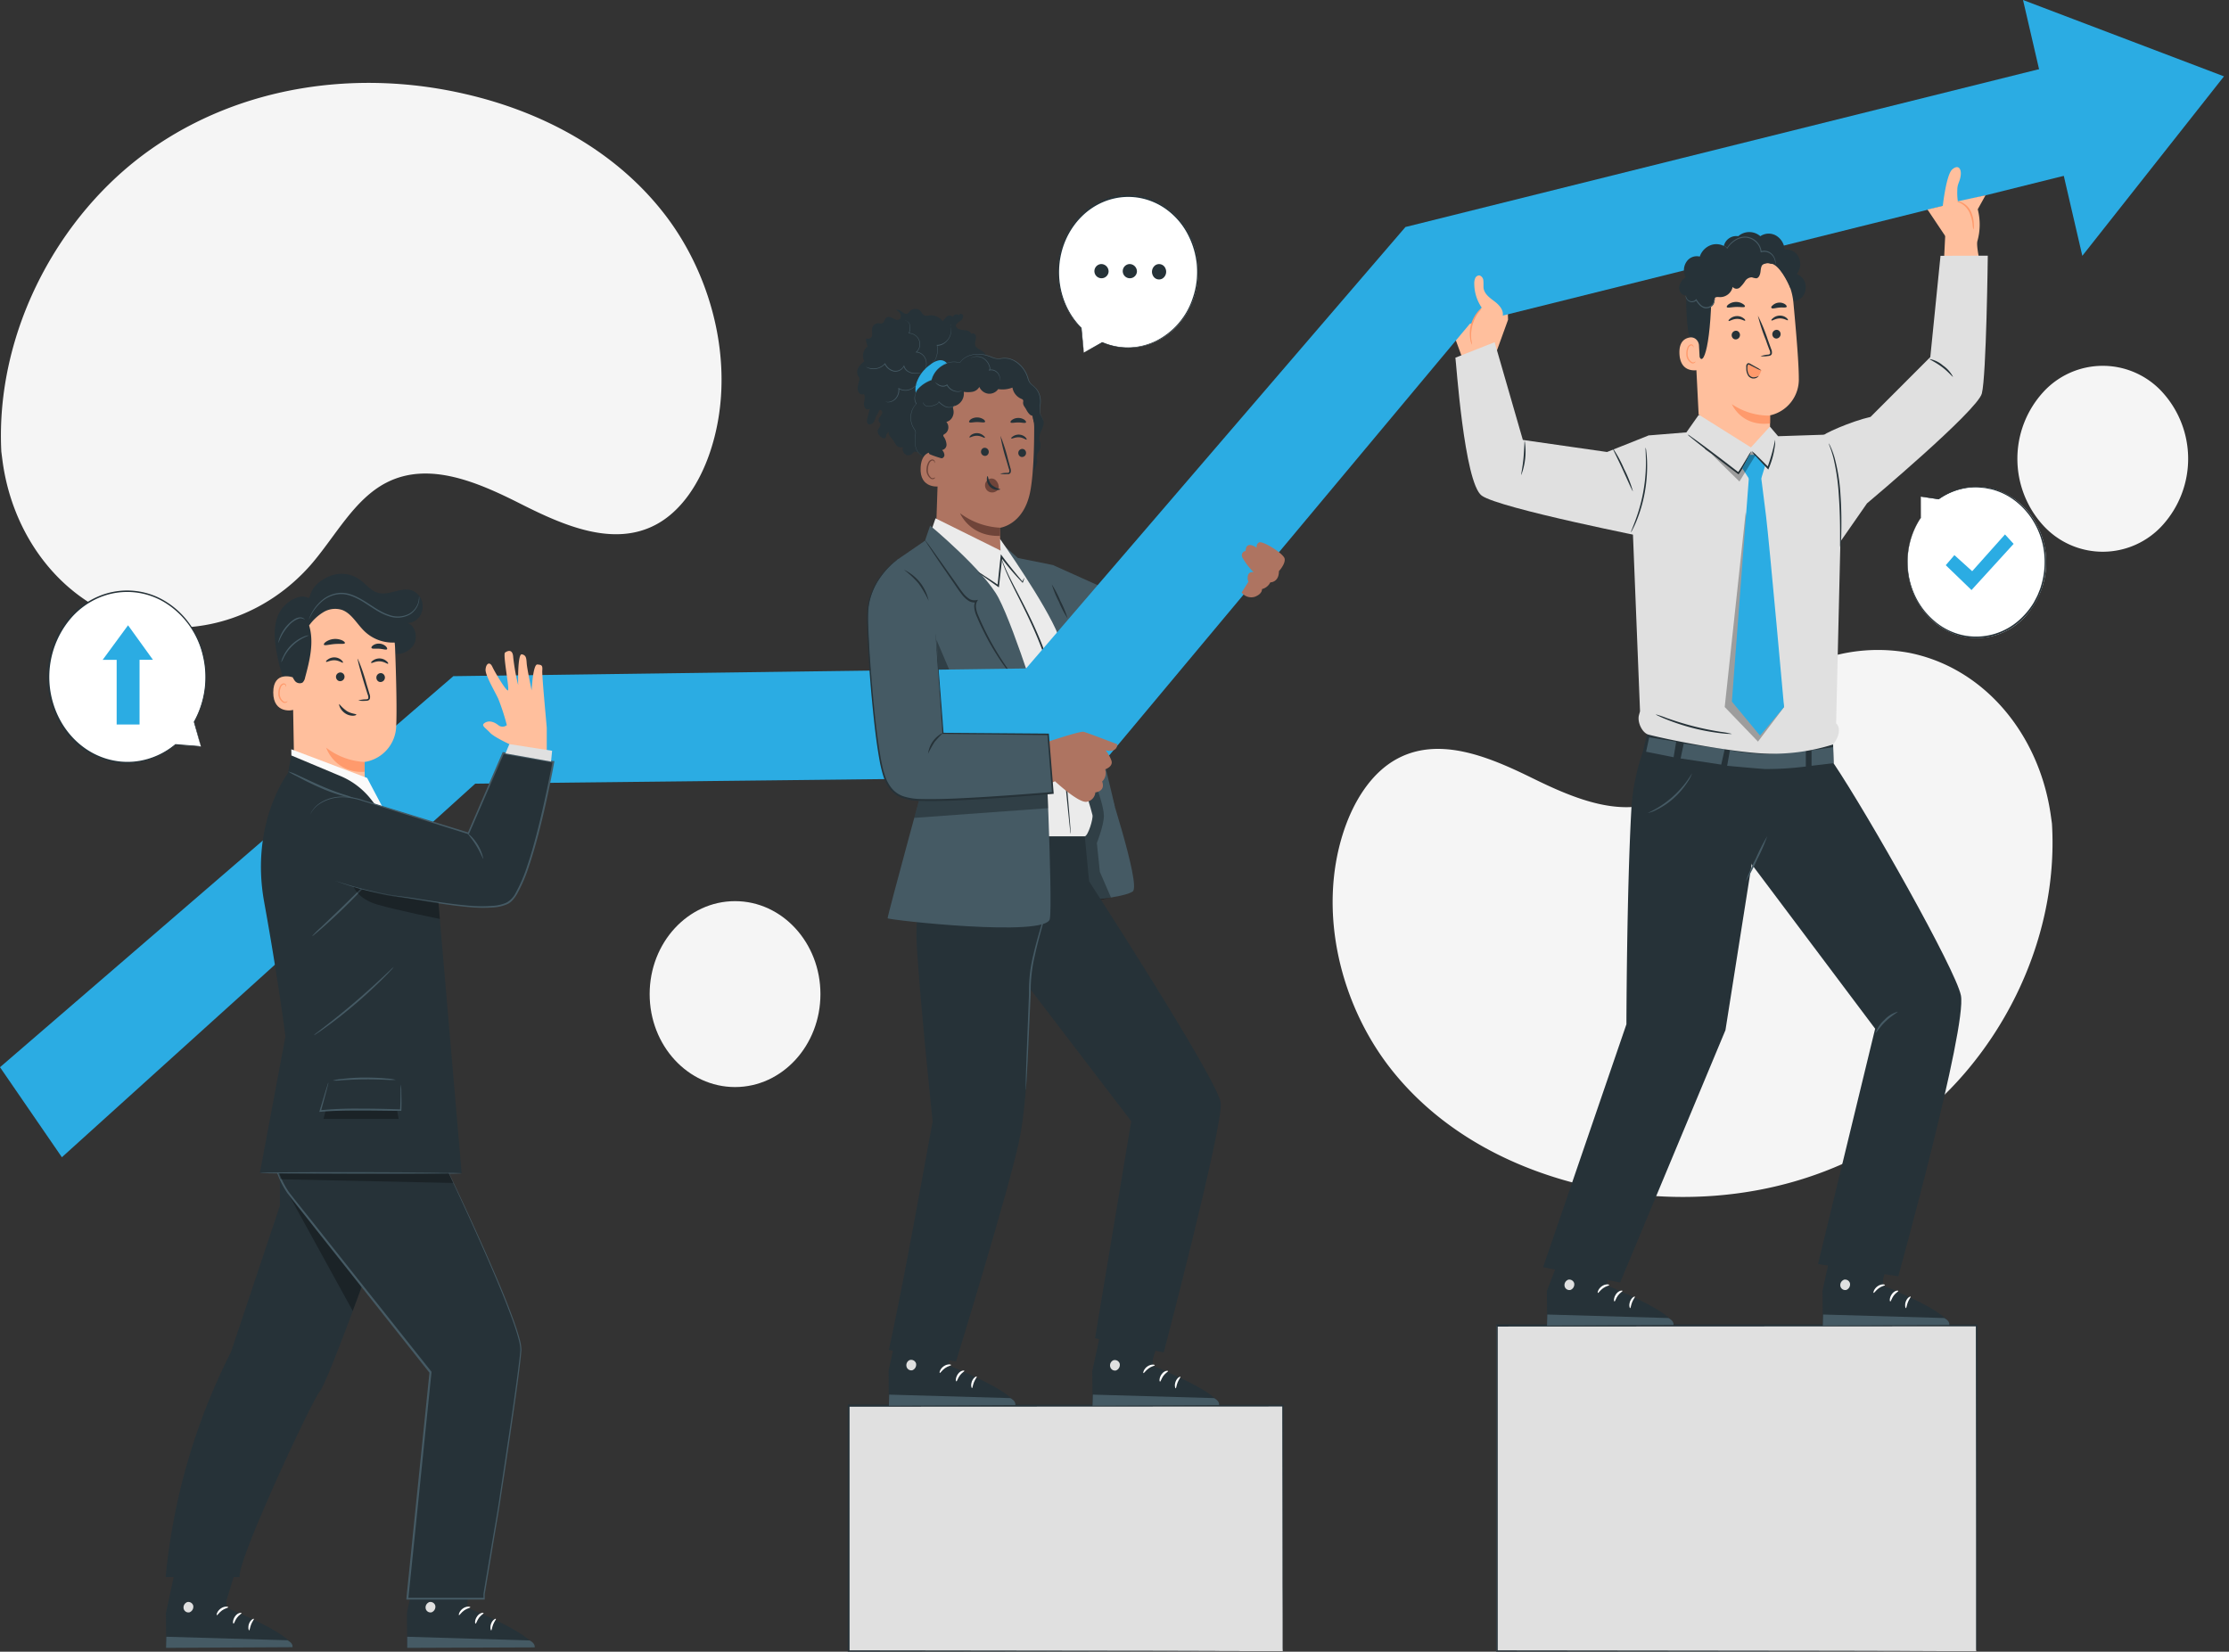 <svg xmlns="http://www.w3.org/2000/svg" width="671.613" height="497.702" viewBox="0 0 671.613 497.702">
  <rect x="0" y="0" width="671.613" height="497.702" fill="#333333" stroke="none"/>
  <g id="Holding_the_arrow-pana" data-name="Holding the arrow-pana" transform="translate(-55.93 -29.42)">
    <g id="freepik--background-simple--inject-12" transform="translate(56.208 54.399)">
      <path id="Path_594" data-name="Path 594" d="M56.323,162.914l.328,2.556c2.809,21.582,16,39.951,34.688,47.249a49.114,49.114,0,0,0,7.38,2.232c18.539,3.687,37.544-2.954,50.648-17.7,7.555-8.626,13.182-19.987,23.043-25.02,12.844-6.551,27.677,0,40.449,6.45s27.677,12.978,40.449,6.361c8.026-4.151,13.469-12.822,16.545-21.951C278,138.933,271.2,110.755,256.1,91.282S218.723,60.3,195.864,55.1c-32.033-7.365-67.09-2.678-94.767,16.907S54.5,126.992,56.323,162.914Z" transform="translate(-56.202 -51.804)" fill="#f5f5f5"/>
      <path id="Path_595" data-name="Path 595" d="M664.379,257.224l-.359-2.556c-3.075-21.549-16.4-39.75-35.19-46.758a48.642,48.642,0,0,0-7.4-2.109c-18.563-3.449-37.481,3.432-50.413,18.335-7.462,8.716-12.967,20.143-22.777,25.3-12.772,6.7-27.677.368-40.51-5.937s-27.779-12.621-40.521-5.848c-7.975,4.241-13.326,12.99-16.309,22.152-7.893,24.261-.789,52.36,14.515,71.644s37.7,30.5,60.622,35.409c32.1,6.885,67.09,1.752,94.531-18.179S666.583,293.168,664.379,257.224Z" transform="translate(-46.392 -34.05)" fill="#f5f5f5"/>
      <ellipse id="Ellipse_33" data-name="Ellipse 33" cx="25.729" cy="28.01" rx="25.729" ry="28.01" transform="translate(195.467 246.564)" fill="#f5f5f5"/>
      <path id="Path_779" data-name="Path 779" d="M27.142-.868A24.275,24.275,0,0,1,52.871,24.861a29.8,29.8,0,0,1-28.01,28.01A24.275,24.275,0,0,1-.868,27.142,29.8,29.8,0,0,1,27.142-.868Z" transform="translate(596.528 113.265) rotate(-45)" fill="#f5f5f5"/>
    </g>
    <g id="freepik--speech-bubble-3--inject-12" transform="translate(630.579 176.038)">
      <path id="Path_596" data-name="Path 596" d="M620.639,163.835l5.423.77c9.056-6.443,21.131-4.3,27.837,4.943a24.239,24.239,0,0,1-2.03,30.626,19.666,19.666,0,0,1-28.2.54c-8.112-7.792-9.421-21.036-3.018-30.529h0Z" transform="translate(-616.528 -160.794)" fill="#fff"/>
      <path id="Path_597" data-name="Path 597" d="M620.64,163.846v6.372l-.123-.056h0a.068.068,0,0,1,.1,0,.12.12,0,0,1,0,.1,23.747,23.747,0,0,0-3.752,10.044,25.489,25.489,0,0,0,.113,7.153,23.845,23.845,0,0,0,2.624,7.6,22.568,22.568,0,0,0,5.556,6.606,19.506,19.506,0,0,0,8.118,3.917,19.269,19.269,0,0,0,9.441-.346A19.785,19.785,0,0,0,651.362,200a22.978,22.978,0,0,0,3.29-4.218c.42-.792.861-1.574,1.23-2.388l.5-1.239.246-.625.195-.636a24.907,24.907,0,0,0,.943-10.334,23.12,23.12,0,0,0-3.126-9.14,22.2,22.2,0,0,0-5.792-6.472,19.846,19.846,0,0,0-6.858-3.292l-1.722-.346c-.564-.1-1.128-.123-1.671-.19a17.789,17.789,0,0,0-3.188,0,19.812,19.812,0,0,0-9.4,3.515h0l-4-.614-1.025-.167-.369-.067h.349l1.025.134,4.1.525h-.051a19.594,19.594,0,0,1,9.42-3.538,17.1,17.1,0,0,1,3.219-.056c.554.056,1.128.078,1.7.167l1.743.346a20.347,20.347,0,0,1,6.981,3.348A22.633,22.633,0,0,1,655,171.256a23.564,23.564,0,0,1,3.2,9.3,25.465,25.465,0,0,1-.953,10.523l-.195.647-.246.636c-.174.413-.349.837-.513,1.261-.379.826-.82,1.629-1.261,2.433a22.963,22.963,0,0,1-3.342,4.3,20.1,20.1,0,0,1-8.805,5.323,19.656,19.656,0,0,1-9.6.346,19.873,19.873,0,0,1-8.2-4.017,22.929,22.929,0,0,1-5.628-6.7,24.333,24.333,0,0,1-2.624-7.722,25.3,25.3,0,0,1-.072-7.243,23.79,23.79,0,0,1,3.854-10.122l.113.123h0a.068.068,0,0,1-.1,0h0v-5.97C620.62,164.08,620.64,163.846,620.64,163.846Z" transform="translate(-616.53 -160.805)" fill="#263238"/>
      <path id="Path_598" data-name="Path 598" d="M627.87,183l2.6-3.035,5.361,4.843,9.882-11.081,2.6,2.846-12.69,13.916Z" transform="translate(-616.245 -159.306)" fill="#2bace3"/>
    </g>
    <g id="freepik--speech-bubble-2--inject-12" transform="translate(374.68 88.206)">
      <path id="Path_599" data-name="Path 599" d="M374.677,129.546l5.638-3.08c10.128,4.372,21.647-.39,26.556-10.979s1.588-23.506-7.657-29.78-21.361-3.834-27.932,5.627-5.427,22.817,2.637,30.792h0Z" transform="translate(-366.884 -82.082)" fill="#fff"/>
      <path id="Path_600" data-name="Path 600" d="M374.681,129.561l-.062-.458c0-.335-.092-.8-.164-1.395-.154-1.283-.359-3.147-.636-5.58a.1.1,0,0,1,.015-.078.08.08,0,0,1,.067-.033h.062l-.1.167a23.838,23.838,0,0,1-6.95-15.993,24.2,24.2,0,0,1,5.556-16.626c6.8-8.089,17.9-9.822,26.518-4.14a21.99,21.99,0,0,1,7.227,7.879,24.921,24.921,0,0,1,2.962,10.133c.8,12.3-7.419,23.109-18.666,24.551a19.274,19.274,0,0,1-10.179-1.361h0l-4.244,2.232-1.076.558a1.907,1.907,0,0,1-.359.179l.379-.223,1.076-.614,4.1-2.332a.085.085,0,0,1,.072,0,19.33,19.33,0,0,0,16.141-.391,22.064,22.064,0,0,0,11.064-12.8,24.331,24.331,0,0,0,1.292-9.709,24.606,24.606,0,0,0-2.921-9.921,21.593,21.593,0,0,0-7.073-7.745c-9.18-5.968-21.019-3.408-27.408,5.926s-5.256,22.416,2.622,30.286a.095.095,0,0,1,0,.134.077.077,0,0,1-.1,0h0l.133-.1c.215,2.388.39,4.229.513,5.5.051.614.092,1.116.123,1.428A3.967,3.967,0,0,1,374.681,129.561Z" transform="translate(-366.888 -82.098)" fill="#263238"/>
      <path id="Path_601" data-name="Path 601" d="M381.894,103.041a2.14,2.14,0,1,1-2.132-2.321A2.233,2.233,0,0,1,381.894,103.041Z" transform="translate(-366.618 -79.939)" fill="#263238"/>
      <path id="Path_602" data-name="Path 602" d="M390.224,103.041a2.14,2.14,0,1,1-2.132-2.321A2.233,2.233,0,0,1,390.224,103.041Z" transform="translate(-366.41 -79.939)" fill="#263238"/>
      <path id="Path_603" data-name="Path 603" d="M398.527,101.88a2.437,2.437,0,0,1-.779,3.172,2.04,2.04,0,0,1-2.913-.849,2.437,2.437,0,0,1,.781-3.171A2.049,2.049,0,0,1,398.527,101.88Z" transform="translate(-366.194 -79.938)" fill="#263238"/>
    </g>
    <g id="freepik--speech-bubble-1--inject-12" transform="translate(70.254 207.365)">
      <path id="Path_604" data-name="Path 604" d="M116.124,235.861l-2.05-7.432c6.428-11.381,3.82-26.22-6.012-34.215s-23.642-6.5-31.842,3.435a27.537,27.537,0,0,0,.273,34.834c8.354,9.786,22.186,11.019,31.891,2.842h0Z" transform="translate(-69.898 -188.853)" fill="#fff"/>
      <path id="Path_605" data-name="Path 605" d="M116.13,235.884h-.482l-1.466-.078-5.8-.324a.1.1,0,0,1-.07-.04.119.119,0,0,1-.023-.082.17.17,0,0,1,0-.067h0l.144.167a22.448,22.448,0,0,1-17.713,5.272,23.5,23.5,0,0,1-15.9-10A27.75,27.75,0,0,1,75.845,197.8a23.8,23.8,0,0,1,9.472-7.2,22.057,22.057,0,0,1,20.778,1.953c7.666,4.98,12.147,14.191,11.624,23.892a27.425,27.425,0,0,1-3.547,12.086v-.089q.953,3.627,1.476,5.58l.359,1.417a3.469,3.469,0,0,1,.113.469s-.061-.179-.154-.5-.236-.815-.42-1.428c-.359-1.272-.882-3.1-1.558-5.468a.1.1,0,0,1,0-.089,27.627,27.627,0,0,0,2.783-19.61A25.578,25.578,0,0,0,105.88,192.9a21.72,21.72,0,0,0-20.4-1.886,23.241,23.241,0,0,0-9.226,7.064,27.34,27.34,0,0,0-4.407,25.534c2.907,8.75,9.949,15.092,18.389,16.56a21.306,21.306,0,0,0,7.524,0,22.84,22.84,0,0,0,10.62-4.977.106.106,0,0,1,.154,0,.181.181,0,0,1,0,.145h0l-.082-.179,5.73.458,1.486.123Z" transform="translate(-69.904 -188.876)" fill="#263238"/>
      <path id="Path_606" data-name="Path 606" d="M86.11,208.672l7.647-10.412,7.5,10.4Z" transform="translate(-69.498 -187.788)" fill="#2bace3"/>
      <rect id="Rectangle_415" data-name="Rectangle 415" width="6.899" height="21.147" transform="translate(20.825 19.221)" fill="#2bace3"/>
    </g>
    <g id="freepik--characters-2--inject-12" transform="translate(55.93 29.42)">
      <rect id="Rectangle_416" data-name="Rectangle 416" width="130.839" height="73.943" transform="translate(255.671 423.614)" fill="#e0e0e0"/>
      <path id="Path_607" data-name="Path 607" d="M436.2,483v-5.189c0-3.348,0-8.358-.051-14.753,0-12.789-.061-31.247-.1-54l.195.212-130.839.067h0l.256-.279V483l-.236-.257,94.019.123,27.072.078h.051l-27.031.067-94.172.134h-.246V408.66h.267l130.839.067h.195v.312c-.051,22.8-.082,41.29-.1,54.123,0,6.372,0,11.338-.051,14.719V481.7A10.453,10.453,0,0,1,436.2,483Z" transform="translate(-49.685 14.552)" fill="#263238"/>
      <rect id="Rectangle_417" data-name="Rectangle 417" width="144.554" height="98.114" transform="translate(450.914 399.453)" fill="#e0e0e0"/>
      <path id="Path_608" data-name="Path 608" d="M640.376,485.515v-26.6c0-17.018-.062-41.524-.113-71.5l.2.212-144.534.067h0l.256-.279v98.1l-.236-.257L600,485.381l29.809.078h.082l-29.727.067-104.2.123h-.236V387.01H496l144.534.056h.205v.223c0,30.03-.082,54.581-.113,71.633v24.741A6.038,6.038,0,0,1,640.376,485.515Z" transform="translate(-44.908 12.042)" fill="#263238"/>
      <path id="Path_609" data-name="Path 609" d="M487.572,139.076l-1.763-11.349-3.239-8.849,16.9-7.767.154,5.189-4.151,11.461,3.167,8.693-11.071,2.622" transform="translate(-45.238 -19.948)" fill="#ffbf9d"/>
      <path id="Path_610" data-name="Path 610" d="M413.569,182l-15.878,14.507L365.452,182l-.1,3.917,2.768,17.23,28.948,11.226a2.674,2.674,0,0,0,1.548,0,2.5,2.5,0,0,0,.574,0c4.1-.614,23.136-26.883,23.136-26.883S414.133,182.446,413.569,182Z" transform="translate(-48.176 -11.729)" fill="#455a64"/>
      <path id="Path_611" data-name="Path 611" d="M333.506,116.369a4.451,4.451,0,0,0-3.864-1.573,2.461,2.461,0,0,1-1.7-.089,3.8,3.8,0,0,1-.789-1.027,2.277,2.277,0,0,0-1.661-.863,2.243,2.243,0,0,0-1.722.706,2.8,2.8,0,0,1-.677.7c-1.138.625-2.337-1.685-3.465-1.049a2.744,2.744,0,0,1,1.23,1.116,1.407,1.407,0,0,1-.154,1.618c-1.025.982-2.768-1.283-3.947-.48-.636.446-.738,1.607-1.476,1.8a2.269,2.269,0,0,1-.861-.089,1.971,1.971,0,0,0-2.05,1.774c-.1.9.307,2.02-.328,2.622a1.678,1.678,0,0,1-1.486.2,5.858,5.858,0,0,0,.513,2.41,3.525,3.525,0,0,0-1.025,4.464,6.72,6.72,0,0,0-1.773,1.908,2.641,2.641,0,0,0-.061,2.6,2.252,2.252,0,0,1,.318.513,1.211,1.211,0,0,1,0,.67,12.744,12.744,0,0,0-.513,2.533c0,.859.595,1.819,1.384,1.763.185,0,.39-.078.543,0a.565.565,0,0,1,.184.4,6.276,6.276,0,0,1-.133,1.852,2.66,2.66,0,0,0,.226,1.808,1.014,1.014,0,0,0,.7.452.967.967,0,0,0,.78-.24c-.246.96-.482,1.919-.718,2.89a1.885,1.885,0,0,0,.113,1.685c.379.424,1.415.134,1.8-.513s.5-1.462.9-2.1a4.652,4.652,0,0,0,.492-.781c.092-.234.123-.513.307-.67.359-.312.9.234.841.737a2.61,2.61,0,0,1-.718,1.261,1.35,1.35,0,0,0-.307,1.384c.113.2.318.346.42.558.369.748-.636,1.44-.759,2.232a2.116,2.116,0,0,0,.707,1.618c.482.536,1.435.993,1.753.312a6.383,6.383,0,0,0,.164-.77,2.019,2.019,0,0,1,.553-.681,3.989,3.989,0,0,0,1.107-1.919c-.6.781-1.24,1.819-.83,2.734a4.108,4.108,0,0,0,.759.96c.523.6.841,1.395,1.353,2.009a1.708,1.708,0,0,0,2.05.647,1.959,1.959,0,0,0,.725,2.2,1.619,1.619,0,0,0,2.135-.285,1.426,1.426,0,0,1,.472-.446,1.171,1.171,0,0,1,.677,0,3.584,3.584,0,0,0,3.629-1.518l-.687-.268a8.179,8.179,0,0,0,3.885-1.172,3.386,3.386,0,0,0,1.312-3.805c-.246-.591-.728-1.183-.492-1.774a1.4,1.4,0,0,1,.964-.725l4.818-1.763a4.474,4.474,0,0,0,2.122-1.283,1.774,1.774,0,0,0,.415-1.213,1.752,1.752,0,0,0-.5-1.176,4.7,4.7,0,0,1,1.681-1.931c.81-.513,1.743-.725,2.563-1.194a2.718,2.718,0,0,0,1.538-2.332c0-1.016-1.312-1.819-1.958-1.116.144-1.518,2.634-1.573,2.87-3.08.195-1.216-1.24-1.886-1.968-2.835.154-.424.554-.692.728-1.116.348-.882-.482-1.774-1.271-2.232s-1.743-.859-1.927-1.8.584-2.031.133-2.879a.978.978,0,0,0-1.312-.379c-.615-1.763-3.659-.491-4.521-2.12a.715.715,0,0,1-.1-.435.725.725,0,0,1,.164-.335,6.654,6.654,0,0,1,1.343-1.116,1.536,1.536,0,0,0,.646-1.562c-.195-.58-1.2-.58-1.189,0a1.173,1.173,0,0,0-1.062-.256,1.279,1.279,0,0,0-.844.747,1.262,1.262,0,0,0-1.671-.2,4.2,4.2,0,0,0-1.21,1.473" transform="translate(-49.616 -19.751)" fill="#263238"/>
      <path id="Path_612" data-name="Path 612" d="M325.184,133.979a10.972,10.972,0,0,1,4.3-5.948,5.8,5.8,0,0,1,2.686-1.317,2.448,2.448,0,0,1,2.552,1.25l-.195,1.8c.1,2.868-2.05,5.178-3.075,7.812-.461,1.116-.861,2.522-1.927,2.968a2.21,2.21,0,0,1-1.763-.089C325.563,139.514,324.6,136.467,325.184,133.979Z" transform="translate(-49.186 -18.143)" fill="#2bace3"/>
      <path id="Path_613" data-name="Path 613" d="M324.511,147.371a6.148,6.148,0,0,1,.83-7.332,4.107,4.107,0,0,1,.594-4.642,10.276,10.276,0,0,1,3.977-2.544,7.106,7.106,0,0,1,8.559-5.167c1.989-2.834,5.925-3.069,9.01-1.886a7.845,7.845,0,0,0,2.306.681,11.627,11.627,0,0,0,1.753-.156c3.219-.279,6.263,2.344,7.35,5.658a7.026,7.026,0,0,0,.6,1.54,8.247,8.247,0,0,0,1.517,1.507,5.807,5.807,0,0,1,1.743,4.218c0,1.361-.472,2.768,0,4.029a18.765,18.765,0,0,1,.851,1.8c.5,1.9-1.476,3.683-1.23,5.58.061.4.205.77.287,1.116a3.694,3.694,0,0,1-.318,2.388,5,5,0,0,0-.769,1.674,6.2,6.2,0,0,0,.184,1.428c.164,1.116-2.337,5.457-3.28,6.026l-27.3-1.272a5.5,5.5,0,0,1-3.7-5,2.208,2.208,0,0,0-.205-1.116,2.181,2.181,0,0,0-.718-.569c-1.7-1.116-1.784-3.772-1.5-5.915a2.984,2.984,0,0,0,0-.9,3.282,3.282,0,0,0-.554-1.138Z" transform="translate(-49.22 -18.323)" fill="#263238"/>
      <path id="Path_614" data-name="Path 614" d="M332.1,147.041a15.955,15.955,0,0,1,8.416-13.391,16.555,16.555,0,0,1,7.063-1.428,10.374,10.374,0,0,1,6.355,1.841c1.486.469,6.714,6.272,6.714,12.275,0,6.629-.256,14.731-1.261,19.618-2.05,9.809-9.092,10.59-9.092,10.59l.226,6.919-19.589-1.573Z" transform="translate(-49.038 -17.502)" fill="#ae7461"/>
      <path id="Path_615" data-name="Path 615" d="M345.49,160.416a2.077,2.077,0,0,1,.677-1.283,1.834,1.834,0,0,1,2.378-.123,2.991,2.991,0,0,1,1.025,2.7h0a2.353,2.353,0,0,1-1.722,1.116h-.328a2.073,2.073,0,0,1-1.445-.636A2.208,2.208,0,0,1,345.49,160.416Z" transform="translate(-48.674 -14.438)" fill="#6f4439"/>
      <path id="Path_616" data-name="Path 616" d="M357.587,151.868a1.214,1.214,0,0,1-1.2,1.205,1.071,1.071,0,0,1-.807-.352,1.273,1.273,0,0,1-.331-.875,1.214,1.214,0,0,1,1.2-1.205,1.071,1.071,0,0,1,.807.352A1.274,1.274,0,0,1,357.587,151.868Z" transform="translate(-48.429 -15.365)" fill="#263238"/>
      <path id="Path_617" data-name="Path 617" d="M357.813,148.276c-.154.156-1.025-.625-2.255-.7s-2.214.536-2.347.357.1-.368.523-.658a3.04,3.04,0,0,1,1.9-.491,2.938,2.938,0,0,1,1.784.759C357.772,147.9,357.885,148.2,357.813,148.276Z" transform="translate(-48.481 -15.813)" fill="#263238"/>
      <path id="Path_618" data-name="Path 618" d="M349.91,158.528a7.623,7.623,0,0,1,2.05-.257c.328,0,.636-.067.7-.3a1.89,1.89,0,0,0-.154-1.049c-.246-.87-.513-1.774-.789-2.723a49.04,49.04,0,0,1-1.722-7.109,48.861,48.861,0,0,1,2.245,6.941c.256.949.513,1.864.748,2.734a2.234,2.234,0,0,1,.092,1.384.846.846,0,0,1-.564.48,1.96,1.96,0,0,1-.554,0,7.777,7.777,0,0,1-2.05-.1Z" transform="translate(-48.563 -15.776)" fill="#263238"/>
      <path id="Path_619" data-name="Path 619" d="M350.113,172.363A21.973,21.973,0,0,1,338.13,168s2.891,7.12,12.065,6.83Z" transform="translate(-48.858 -13.352)" fill="#6f4439"/>
      <path id="Path_620" data-name="Path 620" d="M346.246,158c.205,0,.123,1.484,1.23,2.622a6.423,6.423,0,0,0,2.563,1.283c0,.167-.338.257-.953.234a3.249,3.249,0,0,1-2.153-.982,3.38,3.38,0,0,1-.933-2.232C346,158.291,346.154,157.934,346.246,158Z" transform="translate(-48.661 -14.512)" fill="#263238"/>
      <path id="Path_621" data-name="Path 621" d="M357.614,143.63c-.236.324-1.179,0-2.317,0s-2.05.279-2.306,0c-.1-.156,0-.469.451-.781a3.218,3.218,0,0,1,1.866-.569,3.179,3.179,0,0,1,1.855.558C357.573,143.162,357.716,143.474,357.614,143.63Z" transform="translate(-48.486 -16.334)" fill="#263238"/>
      <path id="Path_622" data-name="Path 622" d="M344.29,151.457a1.225,1.225,0,0,0,1.1,1.317,1.057,1.057,0,0,0,.831-.275,1.255,1.255,0,0,0,.4-.841,1.225,1.225,0,0,0-1.1-1.317,1.036,1.036,0,0,0-.837.268A1.233,1.233,0,0,0,344.29,151.457Z" transform="translate(-48.704 -15.401)" fill="#263238"/>
      <path id="Path_623" data-name="Path 623" d="M340.89,147.652c.144.179,1.025-.513,2.306-.48s2.163.759,2.306.591-.072-.379-.472-.7a3,3,0,0,0-1.835-.681,2.956,2.956,0,0,0-1.845.591C341,147.284,340.819,147.574,340.89,147.652Z" transform="translate(-48.789 -15.859)" fill="#263238"/>
      <path id="Path_624" data-name="Path 624" d="M340.811,143.535c.236.312,1.22,0,2.388,0s2.153.268,2.388-.056c.1-.145-.051-.469-.472-.77a3.528,3.528,0,0,0-3.844,0C340.842,143.1,340.7,143.379,340.811,143.535Z" transform="translate(-48.792 -16.35)" fill="#263238"/>
      <path id="Path_625" data-name="Path 625" d="M333.162,154.3c0-.737-.636-2.533-1.3-2.689-1.773-.435-5-.5-5.32,4.464-.441,6.763,5.884,5.848,5.9,5.658S333.019,156.865,333.162,154.3Z" transform="translate(-49.149 -15.274)" fill="#ae7461"/>
      <path id="Path_626" data-name="Path 626" d="M330.843,158.881a2.7,2.7,0,0,1-.3.145.949.949,0,0,1-.81,0,3.051,3.051,0,0,1-1.025-2.712,4.094,4.094,0,0,1,.41-1.663,1.3,1.3,0,0,1,.871-.837.547.547,0,0,1,.615.368c.072.2,0,.335.061.346s.133-.1.1-.391a.723.723,0,0,0-.215-.435.78.78,0,0,0-.584-.223,1.546,1.546,0,0,0-1.2.96,4.463,4.463,0,0,0-.5,1.864,3.169,3.169,0,0,0,1.394,3.035,1.067,1.067,0,0,0,1.025-.1C330.823,159.038,330.864,158.892,330.843,158.881Z" transform="translate(-49.105 -15.036)" fill="#6f4439"/>
      <path id="Path_627" data-name="Path 627" d="M362.119,146.837a4.083,4.083,0,0,1-1.773-3.761c-.841.212-1.62-1.016-2.05-1.83s-1.025-1.261-.923-2.232a1.273,1.273,0,0,0,0-.558c-.113-.268-.41-.368-.656-.469a4.477,4.477,0,0,1-2.563-3.348,8.189,8.189,0,0,1-4.3.469,3.251,3.251,0,0,1-3.009,1.374,3.4,3.4,0,0,1-2.669-2.044,2.975,2.975,0,0,1-2.112,1.484,8.03,8.03,0,0,1-2.583,0,3.89,3.89,0,0,1-2.6,4.229.809.809,0,0,0-.595.335c-.113.223,0,.5.051.759a3.281,3.281,0,0,1-.317,2.362A2.821,2.821,0,0,1,334.237,145a2.414,2.414,0,0,1,.591,1.885,2.312,2.312,0,0,1-.991,1.675c-.236.134-.543.29-.523.58a.651.651,0,0,0,.123.29,4.692,4.692,0,0,1,.851,2.31,1.616,1.616,0,0,1-1.343,1.719,2.307,2.307,0,0,1,.707,1.54c0,.58-.6,1.116-1.1.893a31.729,31.729,0,0,1-3.393-1.183c-1.6-2.723.779-5.435,1.138-8.649a22.175,22.175,0,0,1,3.219-8.928,15.189,15.189,0,0,1,2.388-3.1,18.547,18.547,0,0,1,3.577-2.5,16.109,16.109,0,0,1,5.125-2.232c3.393-.625,6.806.937,9.841,2.723a11.906,11.906,0,0,1,5.853,6.64,19.239,19.239,0,0,1,1.845,7.075" transform="translate(-49.096 -17.856)" fill="#263238"/>
      <path id="Path_628" data-name="Path 628" d="M363.6,145.087a2.515,2.515,0,0,0-.3-.748c-.113-.234-.287-.5-.441-.848a3.438,3.438,0,0,1-.277-1.295,10.921,10.921,0,0,1,.123-1.663,8.157,8.157,0,0,0,.062-2.02,5.917,5.917,0,0,0-.687-2.176,5.117,5.117,0,0,0-.718-1.016,7.951,7.951,0,0,0-.933-.859,4.18,4.18,0,0,1-.892-.949,5.853,5.853,0,0,1-.513-1.317,9.051,9.051,0,0,0-3.649-4.966,6.989,6.989,0,0,0-1.466-.714,5.7,5.7,0,0,0-1.62-.312,7.048,7.048,0,0,0-.841,0l-.841.112a3.777,3.777,0,0,1-1.65-.112c-.554-.156-1.087-.413-1.65-.6a9.372,9.372,0,0,0-1.743-.458,9.875,9.875,0,0,0-1.814-.145,8.635,8.635,0,0,0-1.845.246,6.052,6.052,0,0,0-3.26,2.031l-.246.324h.1a6.464,6.464,0,0,0-5.412.826,7.354,7.354,0,0,0-3.26,4.464l.051-.067a21.711,21.711,0,0,0-2.255,1.116,6.956,6.956,0,0,0-1.876,1.618,4.771,4.771,0,0,0-.933,2.232,3.408,3.408,0,0,0,.461,2.321V140a5.748,5.748,0,0,0-1.63,3.348,6.252,6.252,0,0,0,.461,3.348,7.174,7.174,0,0,0,.369.692c.143.223.287.424.4.636a1.607,1.607,0,0,1,.184.681,5.086,5.086,0,0,1-.061.692,13.109,13.109,0,0,0-.082,2.578,5.776,5.776,0,0,0,.5,2,3.276,3.276,0,0,0,.9,1.116c.307.245.584.357.738.491a.985.985,0,0,1,.215.223.679.679,0,0,0-.195-.245c-.154-.145-.431-.257-.728-.513a3.29,3.29,0,0,1-.871-1.116,5.532,5.532,0,0,1-.472-1.964,12.141,12.141,0,0,1,.1-2.544c0-.234.061-.469.061-.725a1.918,1.918,0,0,0-.195-.737c-.113-.223-.267-.435-.4-.647a4.576,4.576,0,0,1-.359-.681,6.026,6.026,0,0,1-.431-3.348,5.588,5.588,0,0,1,1.589-3.27V139.9a3.315,3.315,0,0,1-.43-2.232,4.8,4.8,0,0,1,.912-2.232,6.632,6.632,0,0,1,1.835-1.562,20.138,20.138,0,0,1,2.224-1.116h0a6.984,6.984,0,0,1,8.457-5.1h.1l.236-.312a5.87,5.87,0,0,1,3.157-1.964,8.268,8.268,0,0,1,1.8-.246,10.508,10.508,0,0,1,1.784.134,9.751,9.751,0,0,1,1.712.458c.554.19,1.1.446,1.661.6a4.658,4.658,0,0,0,.861.156,5.432,5.432,0,0,0,.861,0l.841-.112a6.536,6.536,0,0,1,.81,0,5.8,5.8,0,0,1,3,.993,8.73,8.73,0,0,1,3.6,4.787,6.028,6.028,0,0,0,.543,1.339,4.02,4.02,0,0,0,.923.982,8.022,8.022,0,0,1,.933.848,5.75,5.75,0,0,1,.7.982,5.817,5.817,0,0,1,.687,2.131,7.833,7.833,0,0,1,0,1.975,11.178,11.178,0,0,0-.1,1.7,3.3,3.3,0,0,0,.3,1.306c.164.346.338.625.461.848a2.877,2.877,0,0,1,.256.536A1.69,1.69,0,0,1,363.6,145.087Z" transform="translate(-49.222 -18.338)" fill="#455a64"/>
      <path id="Path_629" data-name="Path 629" d="M341,126.344a3.959,3.959,0,0,1,.482-.234,3.72,3.72,0,0,1,1.374-.346,3.762,3.762,0,0,1,2.05.458,4.315,4.315,0,0,1,1.753,1.964,4.721,4.721,0,0,1,.267.781.925.925,0,0,1-.092.714l-.164.212h.256a2.371,2.371,0,0,1,1.907.379,2.632,2.632,0,0,1,1.025,1.317,3.288,3.288,0,0,1,.185,1.116,2.5,2.5,0,0,0,0,.413v-.1a1.567,1.567,0,0,0,.051-.312,3.119,3.119,0,0,0-.133-1.183,2.787,2.787,0,0,0-1.025-1.417,2.507,2.507,0,0,0-2.05-.424l.092.156a1.067,1.067,0,0,0,.123-.882,3.375,3.375,0,0,0-.277-.826,4.308,4.308,0,0,0-1.845-2.042,3.719,3.719,0,0,0-2.112-.435,3.844,3.844,0,0,0-1.394.413l-.348.212A.416.416,0,0,0,341,126.344Z" transform="translate(-48.786 -18.264)" fill="#455a64"/>
      <path id="Path_630" data-name="Path 630" d="M330.78,132.62a1.892,1.892,0,0,0,.205.257,4.175,4.175,0,0,0,.677.58,2.8,2.8,0,0,0,1.21.48,2.037,2.037,0,0,0,1.568-.4h-.133l.164.29a2.7,2.7,0,0,0,.2.279,3.762,3.762,0,0,0,1.486,1.116,3.807,3.807,0,0,0,1.476.3,3.266,3.266,0,0,0,1.025-.179,1.234,1.234,0,0,0,.338-.167,5.256,5.256,0,0,1-1.322.2,3.771,3.771,0,0,1-2.819-1.451l-.195-.268-.154-.279-.051-.089h-.082a1.924,1.924,0,0,1-1.445.391,2.7,2.7,0,0,1-1.169-.424A6.622,6.622,0,0,1,330.78,132.62Z" transform="translate(-49.042 -17.454)" fill="#455a64"/>
      <path id="Path_631" data-name="Path 631" d="M327.23,138.026a1.324,1.324,0,0,0,0,.134,1.645,1.645,0,0,0,.123.335,1.725,1.725,0,0,0,.964.792,2.923,2.923,0,0,0,1.784-.1,8.954,8.954,0,0,0,1.025-.357,1.676,1.676,0,0,0,.9-.792l.092-.011h-.154a7.189,7.189,0,0,0,1.773,1.328,2.96,2.96,0,0,0,1.732.312,2.179,2.179,0,0,0,1.107-.458,1.337,1.337,0,0,0,.236-.234l.072-.1a3.717,3.717,0,0,1-.349.268,2.276,2.276,0,0,1-1.076.379,2.917,2.917,0,0,1-1.65-.335,7.509,7.509,0,0,1-1.722-1.306l-.092-.1-.051.134V138a1.569,1.569,0,0,1-.81.7,9.484,9.484,0,0,1-1.025.357,2.839,2.839,0,0,1-1.7.134,1.644,1.644,0,0,1-.933-.692A3.085,3.085,0,0,1,327.23,138.026Z" transform="translate(-49.131 -16.856)" fill="#455a64"/>
      <path id="Path_632" data-name="Path 632" d="M322.07,116a.85.85,0,0,1,.3.078,1.427,1.427,0,0,1,.666.524,2.274,2.274,0,0,1,.389,1.328,6.313,6.313,0,0,1-.338,1.83v.1h.113a3.343,3.343,0,0,1,2.1.859,3.107,3.107,0,0,1,1.025,2.444A2.822,2.822,0,0,1,325.3,125.4l-.215.167h.267a3.144,3.144,0,0,1,2.3,1.295,3.54,3.54,0,0,1,.677,2.12,4.044,4.044,0,0,1-.3,1.484c-.133.324-.246.48-.236.491s0,0,.092-.112a1.981,1.981,0,0,0,.195-.346,3.789,3.789,0,0,0,.359-1.518,3.629,3.629,0,0,0-.676-2.232,3.279,3.279,0,0,0-2.4-1.373v.179a3.021,3.021,0,0,0,1.117-2.343,3.263,3.263,0,0,0-.287-1.484,3.31,3.31,0,0,0-.83-1.116,3.533,3.533,0,0,0-2.214-.882l.072.112a6.759,6.759,0,0,0,.318-1.875,2.358,2.358,0,0,0-.451-1.384,1.433,1.433,0,0,0-.728-.524h-.226Z" transform="translate(-49.26 -19.381)" fill="#455a64"/>
      <path id="Path_633" data-name="Path 633" d="M310.45,128.586l.1.078.3.167a4.037,4.037,0,0,0,1.24.4,4.5,4.5,0,0,0,1.958-.134,4.574,4.574,0,0,0,2.183-1.35h-.143a4,4,0,0,0,2.675,2.232,2.912,2.912,0,0,0,3.2-1.585H321.8a2.846,2.846,0,0,0,.687,1.194,3.2,3.2,0,0,0,1.025.692,4.231,4.231,0,0,0,1.876.346,8.175,8.175,0,0,0,1.23-.134,1.7,1.7,0,0,0,.441-.1,2.949,2.949,0,0,0-.441,0c-.287,0-.707.078-1.23.078a4.276,4.276,0,0,1-1.814-.379,2.835,2.835,0,0,1-1.558-1.8l-.062-.234-.1.212a2.75,2.75,0,0,1-3,1.473,3.88,3.88,0,0,1-2.563-2.165l-.051-.112-.082.089a4.669,4.669,0,0,1-2.05,1.339,4.723,4.723,0,0,1-1.917.156A5.506,5.506,0,0,1,310.45,128.586Z" transform="translate(-49.552 -18.051)" fill="#455a64"/>
      <path id="Path_634" data-name="Path 634" d="M316.26,138.288a.363.363,0,0,0,.072.123.6.6,0,0,0,.338.2,2.606,2.606,0,0,0,1.384-.167,3.377,3.377,0,0,0,1.661-1.328,4.006,4.006,0,0,0,.615-2.656h0l-.143.1a3.823,3.823,0,0,0,2.47.547,4.419,4.419,0,0,0,1.937-.759,5.111,5.111,0,0,0,1.025-.982,1.9,1.9,0,0,0,.308-.446,7.827,7.827,0,0,1-1.425,1.306,4.4,4.4,0,0,1-1.886.692,3.682,3.682,0,0,1-2.358-.536l-.164-.1v.212h0a3.925,3.925,0,0,1-.574,2.533,3.339,3.339,0,0,1-1.558,1.295,2.953,2.953,0,0,1-1.333.223.734.734,0,0,1-.369-.257Z" transform="translate(-49.406 -17.419)" fill="#455a64"/>
      <path id="Path_635" data-name="Path 635" d="M335.432,117a6.055,6.055,0,0,1,.164,2.1,5.034,5.034,0,0,1-.718,2.109,4.362,4.362,0,0,1-2,1.674,3.916,3.916,0,0,1-1.435.312h-.123v.123a6.464,6.464,0,0,1,.1,2.232,6.2,6.2,0,0,1-.451,1.685,3.733,3.733,0,0,1-.287.591.5.5,0,0,1-.348.257.3.3,0,0,1-.236-.1s-.051-.1-.061-.089a.169.169,0,0,0,0,.112.378.378,0,0,0,.277.145.518.518,0,0,0,.41-.268,4.688,4.688,0,0,0,.328-.591,6.4,6.4,0,0,0,.41-3.95l-.082.123a3.875,3.875,0,0,0,1.507-.312,4.856,4.856,0,0,0,2.665-5.524,2.371,2.371,0,0,0-.123-.413A.823.823,0,0,0,335.432,117Z" transform="translate(-49.061 -19.265)" fill="#455a64"/>
      <path id="Path_636" data-name="Path 636" d="M350.55,176.36l4.685,4.162,10.589,2.131s5.843,31.57,9.964,41.9,8.652,30.856,8.652,30.856l-6.15,5.1Z" transform="translate(-48.547 -12.383)" fill="#455a64"/>
      <path id="Path_637" data-name="Path 637" d="M365.09,187.21a31.622,31.622,0,0,1,2.614,5.022,31.53,31.53,0,0,1,2.163,5.267,30.54,30.54,0,0,1-2.624-5.022,30.874,30.874,0,0,1-2.153-5.267Z" transform="translate(-48.182 -11.125)" fill="#263238"/>
      <path id="Path_638" data-name="Path 638" d="M380.753,237.84c.092.837,11.276,34.137,8.621,36.045s-16.9,3.169-16.749,2.689-4.1-30.365-3.372-31.034,10.1-7.7,10.794-7.7" transform="translate(-48.08 -5.254)" fill="#455a64"/>
      <path id="Path_639" data-name="Path 639" d="M382.787,275.2l-3.352-7.745-.9-8.682s2.142-5.435,2.122-8.213-2.122-8.392-2.122-8.392l-7.9,2.689s1.271,18.1,1.271,18.413,2.05,10.456,2.05,10.456l4.613,2.444Z" transform="translate(-48.043 -4.752)" opacity="0.3"/>
      <path id="Path_640" data-name="Path 640" d="M330.1,257.44s-4.9,16.248-4.572,28.044,4.859,55.463,4.859,55.463-6.212,34.126-8.682,46.747c-2.809,14.373-4.49,22.073-4.49,22.073l20.224,3.471s15.878-51.59,19.035-66.544,3.249-46.011,3.249-47.26-.42-32.653-.42-32.653Z" transform="translate(-49.382 -2.982)" fill="#263238"/>
      <path id="Path_641" data-name="Path 641" d="M340.809,380.27l-5.423,17.855-.051,2.109s19.753,7.812,19.989,11.807l-38.112.212-.092-10.423,4.654-21.549Z" transform="translate(-49.384 11.26)" fill="#263238"/>
      <path id="Path_642" data-name="Path 642" d="M323.406,396.645a1.708,1.708,0,0,0-1.025,1.931,1.485,1.485,0,0,0,1.753,1.172,1.805,1.805,0,0,0,1.128-2.064,1.535,1.535,0,0,0-1.958-.993" transform="translate(-49.253 13.154)" fill="#e0e0e0"/>
      <path id="Path_643" data-name="Path 643" d="M317.21,409.348,317.3,406l36.513,1.049s1.7.792,1.507,2.1Z" transform="translate(-49.382 14.244)" fill="#455a64"/>
      <path id="Path_644" data-name="Path 644" d="M335.575,398.019c0,.212-.933.3-1.845.96s-1.4,1.518-1.568,1.428.092-1.25,1.21-2.02S335.616,397.829,335.575,398.019Z" transform="translate(-49.009 13.298)" fill="#fff"/>
      <path id="Path_645" data-name="Path 645" d="M339.463,399.6c0,.19-.769.547-1.394,1.406s-.81,1.763-1.025,1.752-.307-1.116.492-2.232S339.453,399.4,339.463,399.6Z" transform="translate(-48.889 13.49)" fill="#fff"/>
      <path id="Path_646" data-name="Path 646" d="M341.646,404.6c-.174,0-.441-.96,0-2.076s1.343-1.562,1.425-1.395-.451.77-.83,1.685S341.83,404.582,341.646,404.6Z" transform="translate(-48.776 13.675)" fill="#fff"/>
      <path id="Path_647" data-name="Path 647" d="M400.679,380.33l-5.412,17.855-.062,2.109s19.753,7.812,20,11.807l-38.122.212-.092-10.423,4.654-21.549Z" transform="translate(-47.884 11.267)" fill="#263238"/>
      <path id="Path_648" data-name="Path 648" d="M383.276,396.7a1.708,1.708,0,0,0-1.025,1.931A1.485,1.485,0,0,0,384,399.807a1.805,1.805,0,0,0,1.128-2.065,1.535,1.535,0,0,0-1.958-.993" transform="translate(-47.753 13.161)" fill="#e0e0e0"/>
      <path id="Path_649" data-name="Path 649" d="M377.08,409.348l.092-3.348,36.513,1.049s1.7.792,1.517,2.1Z" transform="translate(-47.882 14.244)" fill="#455a64"/>
      <path id="Path_650" data-name="Path 650" d="M395.445,398.068c0,.212-.933.3-1.845.96s-1.4,1.518-1.568,1.428.092-1.25,1.21-2.02S395.486,397.889,395.445,398.068Z" transform="translate(-47.508 13.304)" fill="#fff"/>
      <path id="Path_651" data-name="Path 651" d="M399.333,399.66c0,.19-.759.547-1.394,1.406s-.8,1.763-1.025,1.752-.308-1.116.492-2.232S399.323,399.459,399.333,399.66Z" transform="translate(-47.389 13.497)" fill="#fff"/>
      <path id="Path_652" data-name="Path 652" d="M401.516,404.664c-.174,0-.441-.96,0-2.076s1.333-1.562,1.415-1.395-.451.77-.83,1.685S401.7,404.653,401.516,404.664Z" transform="translate(-47.275 13.682)" fill="#fff"/>
      <path id="Path_653" data-name="Path 653" d="M375.145,253.94l1.435,15.01s38.891,60.027,39.67,66.789-17.18,75.181-17.18,75.181l-20.7-4.285,10.907-65.395L355.3,296.792V255.4Z" transform="translate(-48.428 -3.387)" fill="#263238"/>
      <path id="Path_654" data-name="Path 654" d="M357.451,329.567a2.136,2.136,0,0,1,0-.58V327.3c0-1.54.1-3.638.174-6.193.205-5.29.482-12.465.789-20.4v-.9h0a44.742,44.742,0,0,1,1.322-10.88c.748-3.259,1.589-6.138,2.3-8.537s1.251-4.274,1.671-5.691a21.612,21.612,0,0,1,.625-2.076,2.013,2.013,0,0,1-.082.558c-.072.368-.184.9-.348,1.585-.328,1.361-.861,3.348-1.527,5.736s-1.466,5.3-2.183,8.548a46.251,46.251,0,0,0-1.261,10.735h0v.9c-.359,7.934-.7,15.11-.933,20.4-.144,2.544-.256,4.642-.349,6.182-.051.67-.082,1.228-.113,1.674a2.683,2.683,0,0,1-.082.625Z" transform="translate(-48.374 -1.222)" fill="#455a64"/>
      <path id="Path_655" data-name="Path 655" d="M367.992,204.6c-3.68-9.385-17.549-29.015-17.549-29.015l.144,3.5L331,169.38l-3.577,10.546,28.7,68.218,1.322,17.063h18.543c1.025-.212,2.563-5.334,2.306-6.428-1.138-4.787-5.874-17.855-8.2-30.387C368.351,218.671,373.271,218.058,367.992,204.6Z" transform="translate(-49.126 -13.192)" fill="#ebebeb"/>
      <path id="Path_656" data-name="Path 656" d="M371.142,263.212a5.613,5.613,0,0,1-.133-.882c-.072-.636-.164-1.473-.277-2.533-.226-2.232-.554-5.423-.943-9.318s-.83-8.637-1.333-13.827c-.236-2.6-.492-5.334-.759-8.169a84.135,84.135,0,0,0-1.507-8.626c-2.6-11.751-7.514-21.426-10.989-28.345-1.753-3.459-3.137-6.305-3.936-8.347-.195-.5-.379-.949-.533-1.35l-.318-1.027a5.062,5.062,0,0,1-.236-.848,5.3,5.3,0,0,1,.328.8l.369,1,.564,1.328c.861,2.009,2.286,4.8,4.1,8.247,3.557,6.863,8.549,16.561,11.173,28.4a82.533,82.533,0,0,1,1.5,8.693l.738,8.169c.461,5.2.871,9.887,1.22,13.849s.595,7.075.779,9.34q.123,1.6.185,2.544A4.855,4.855,0,0,1,371.142,263.212Z" transform="translate(-48.556 -11.968)" fill="#263238"/>
      <path id="Path_657" data-name="Path 657" d="M319.772,181.607l8.323-5.714,1.558-4.553s16.278,13.514,20.614,21.806c5.125,9.832,13.9,38.612,13.9,38.612s2.481,52.45,1.548,58.1-48.721.324-48.875-.19S329.7,241.678,329.7,241.678Z" transform="translate(-49.391 -12.965)" fill="#455a64"/>
      <path id="Path_658" data-name="Path 658" d="M356.3,218.8a3.924,3.924,0,0,1-.39-.379l-1.025-1.116c-.871-1.038-2.05-2.567-3.5-4.564a78.366,78.366,0,0,1-4.531-7.309c-.769-1.44-1.548-2.968-2.3-4.575-.379-.8-.738-1.64-1.1-2.489a8.756,8.756,0,0,1-.779-2.79,3.6,3.6,0,0,1,.39-1.986l.277.424a3.369,3.369,0,0,1-2.532-.558,8.218,8.218,0,0,1-1.835-1.752c-1.025-1.306-1.866-2.634-2.737-3.872-1.691-2.455-3.208-4.676-4.5-6.562l-2.973-4.464-.789-1.216c-.174-.279-.267-.435-.246-.446a2.3,2.3,0,0,1,.328.379c.226.312.513.692.861,1.116L332,180.954l4.592,6.495c.871,1.216,1.743,2.567,2.737,3.817a7.743,7.743,0,0,0,1.722,1.629,2.872,2.872,0,0,0,2.173.48l.564-.112-.3.536a2.937,2.937,0,0,0-.318,1.663,8.685,8.685,0,0,0,.728,2.6c.359.837.718,1.663,1.087,2.466.738,1.607,1.5,3.125,2.255,4.553q2.034,3.793,4.418,7.343c1.353,2.02,2.532,3.582,3.352,4.653A20.08,20.08,0,0,1,356.3,218.8Z" transform="translate(-49.118 -12.524)" fill="#263238"/>
      <path id="Path_659" data-name="Path 659" d="M357.342,186.165a6.169,6.169,0,0,1-.4,1.384l-.061.167-.123-.134a76.864,76.864,0,0,1-6.489-7.633l.451-.145c-.082.815-.174,1.652-.267,2.5-.256,2.288-.492,4.464-.707,6.361l-.051.391-.307-.212c-1.814-1.272-3.342-2.366-4.408-3.147a11.369,11.369,0,0,1-1.63-1.294,10,10,0,0,1,1.784,1.038c1.1.714,2.655,1.741,4.5,2.98l-.349.19c.195-1.919.42-4.084.656-6.372.092-.848.185-1.685.277-2.489l.072-.658.379.513c2.655,3.582,5.064,6.394,6.243,7.812h-.174A7.313,7.313,0,0,1,357.342,186.165Z" transform="translate(-48.727 -12.066)" fill="#263238"/>
      <path id="Path_660" data-name="Path 660" d="M324.66,251.033l40.346-2.935-.164-4.408L326.1,245.743Z" transform="translate(-49.195 -4.576)" opacity="0.3"/>
      <path id="Path_661" data-name="Path 661" d="M331.23,202.24l6.232,14.641-5.31-.033Z" transform="translate(-49.031 -9.382)" opacity="0.3"/>
      <path id="Path_662" data-name="Path 662" d="M680.141,45.9,479.4,95.917,365.088,228.938,192.53,231.259,55.93,349.092l18.646,27.129L199.131,263.644l185.639-2.076L498.8,125.076,699.535,75.071Z" transform="translate(-55.93 -27.509)" fill="#2bace3"/>
      <path id="Path_663" data-name="Path 663" d="M668.447,106.51,711.13,52.431,650.58,29.42Z" transform="translate(-41.028 -29.42)" fill="#2bace3"/>
      <path id="Path_664" data-name="Path 664" d="M628.138,95.753,622.5,87.328l4.613-1.116s1.025-9.385,2.839-10.97,2.809-.234,2.552,1.808-1.025,2.422-1.025,4.464a17.836,17.836,0,0,0,.164,3.348,20.084,20.084,0,0,1,4,9.039l-.164,2.589Z" transform="translate(-41.731 -24.188)" fill="#ffbf9d"/>
      <path id="Path_665" data-name="Path 665" d="M639.873,82.14l-2.347,4.229a18.4,18.4,0,0,1-.092,9.541c-.636,1.931,2.122,12.275,2.122,12.275l-12.475-.915.636-12.845,3.075-10.311Z" transform="translate(-41.617 -23.307)" fill="#ffbf9d"/>
      <path id="Path_666" data-name="Path 666" d="M432.135,184.557s2.05-2.232,1.712-3.794-6.837-5.58-7.76-4.843a1.5,1.5,0,0,0-.656,1.573s-3.229-2.388-3.331.993a1.2,1.2,0,0,0-1.027.741,1.4,1.4,0,0,0,.114,1.335,20.527,20.527,0,0,0,3.331,4.319s-2.05-.569-1.784,2.232l.215.614-2.05,3.259a3.623,3.623,0,0,0,4.008,1.272c2.347-.915,2.112-2.3,2.112-2.3a3.859,3.859,0,0,0,2.522-2.031S432.135,187.972,432.135,184.557Z" transform="translate(-46.784 -12.444)" fill="#ae7461"/>
      <path id="Path_667" data-name="Path 667" d="M488.308,125.841a13.9,13.9,0,0,1,3.239-12.354,12.847,12.847,0,0,1-2.235-7.2,3.86,3.86,0,0,1,.287-1.674,1.362,1.362,0,0,1,1.281-.826,1.718,1.718,0,0,1,1.169,1.607c.082.725,0,1.473.062,2.232.277,1.8,1.876,2.924,3.249,3.95s2.819,2.556,2.542,4.352l-2.05,9.419Z" transform="translate(-45.103 -20.797)" fill="#ffbf9d"/>
      <path id="Path_668" data-name="Path 668" d="M384.906,230.771s-9.01-3.448-10.128-3.75-12.6,3.6-12.6,3.6l1.476,12.421,2.47-1.116s7.032,6.539,9.5,6.193a3.106,3.106,0,0,0,2.665-2.835s3.147-.257,2.05-3.281a3.543,3.543,0,0,0,.9-3.671s2.655-.837,1.835-2.8a11.17,11.17,0,0,0-1.691-2.946S384.742,233.606,384.906,230.771Z" transform="translate(-48.255 -6.51)" fill="#ae7461"/>
      <path id="Path_669" data-name="Path 669" d="M320.1,180.43s-9.1,6.037-9.1,16.951c0,9.575,2.255,39.6,4.838,47.841s7.842,8.035,18.5,7.756c10.917-.279,32.474-2.087,32.474-2.087l-1.486-17.654-31.705-.324L331.4,202.7" transform="translate(-49.538 -11.911)" fill="#455a64"/>
      <path id="Path_670" data-name="Path 670" d="M331.435,202.707a3.367,3.367,0,0,0,.062.525c.061.346.082.893.144,1.562.113,1.384.277,3.4.492,5.981.4,5.234,1.025,12.778,1.712,22.129l-.174-.179,31.695.246h.215v.234c.461,5.58.943,11.539,1.435,17.654v.279h-.246c-6.642.558-13.592,1.116-20.727,1.529-6.663.391-13.162.781-19.476.591a18.952,18.952,0,0,1-4.674-.737A8.414,8.414,0,0,1,317.9,249.9a12.832,12.832,0,0,1-2.255-4.308,40.279,40.279,0,0,1-1.107-4.653c-1.1-6.2-1.691-12.153-2.235-17.721s-.892-10.769-1.158-15.512c-.133-2.377-.246-4.642-.3-6.785a36.92,36.92,0,0,1,.123-6.071,20.222,20.222,0,0,1,3.516-8.861,24,24,0,0,1,3.957-4.375c.5-.435.912-.737,1.189-.937a4.361,4.361,0,0,1,.431-.268l-.4.324c-.267.212-.656.524-1.158.971a25.567,25.567,0,0,0-3.854,4.408,20.081,20.081,0,0,0-3.393,8.783,37.464,37.464,0,0,0-.092,6.015c.082,2.131.205,4.4.338,6.763.3,4.743.7,9.943,1.23,15.5s1.169,11.505,2.265,17.665c.144.759.318,1.529.482,2.3a18.478,18.478,0,0,0,.625,2.232,12.124,12.124,0,0,0,2.153,4.118,7.872,7.872,0,0,0,3.772,2.466,18.105,18.105,0,0,0,4.551.714c6.263.179,12.783-.212,19.476-.6,7.124-.446,14.074-.971,20.706-1.507l-.236.29c-.482-6.115-.953-12.03-1.4-17.654l.236.234-31.705-.379H333.5v-.179c-.656-9.363-1.189-16.907-1.558-22.14-.164-2.589-.3-4.609-.39-6,0-.658-.072-1.183-.092-1.551q-.021-.234-.021-.469Z" transform="translate(-49.543 -11.913)" fill="#263238"/>
      <path id="Path_671" data-name="Path 671" d="M329.061,192.577a32.325,32.325,0,0,0-3.075-5.256,29.257,29.257,0,0,0-4.346-4.051,13.391,13.391,0,0,1,7.432,9.307Z" transform="translate(-49.271 -11.581)" fill="#263238"/>
      <path id="Path_672" data-name="Path 672" d="M328.74,233.582a8.082,8.082,0,0,1,4.654-6.372,33.122,33.122,0,0,0-2.706,2.857A34.261,34.261,0,0,0,328.74,233.582Z" transform="translate(-49.093 -6.487)" fill="#263238"/>
      <path id="Path_673" data-name="Path 673" d="M615.329,358.67l-5.423,17.855-.062,2.1s19.763,7.812,20,11.807l-38.112.223-.1-10.434,4.664-21.538Z" transform="translate(-42.505 8.756)" fill="#263238"/>
      <path id="Path_674" data-name="Path 674" d="M597.926,375.008a1.721,1.721,0,0,0-1.025,1.942,1.488,1.488,0,0,0,1.753,1.116,1.783,1.783,0,0,0,1.117-2.053,1.516,1.516,0,0,0-1.948-.993" transform="translate(-42.374 10.641)" fill="#e0e0e0"/>
      <path id="Path_675" data-name="Path 675" d="M591.73,387.718l.092-3.348,36.5,1.06s1.7.792,1.517,2.087Z" transform="translate(-42.502 11.736)" fill="#455a64"/>
      <path id="Path_676" data-name="Path 676" d="M610.085,376.419c0,.2-.943.3-1.855.96s-1.394,1.507-1.568,1.428.1-1.25,1.22-2.031S610.085,376.23,610.085,376.419Z" transform="translate(-42.129 10.792)" fill="#fff"/>
      <path id="Path_677" data-name="Path 677" d="M613.973,378.01c.051.2-.759.547-1.384,1.406s-.81,1.774-1.025,1.763-.307-1.116.492-2.232S613.973,377.809,613.973,378.01Z" transform="translate(-42.009 10.987)" fill="#fff"/>
      <path id="Path_678" data-name="Path 678" d="M616.156,383.014c-.164,0-.431-.971,0-2.076s1.343-1.562,1.425-1.395-.461.759-.83,1.685S616.34,382.992,616.156,383.014Z" transform="translate(-41.896 11.172)" fill="#fff"/>
      <path id="Path_679" data-name="Path 679" d="M535.467,361.973l-6.632,14.6v2.1s19.753,7.812,19.989,11.807l-38.112.223-.092-10.434L518.9,358.67Z" transform="translate(-44.535 8.756)" fill="#263238"/>
      <path id="Path_680" data-name="Path 680" d="M516.856,375.008a1.721,1.721,0,0,0-1.025,1.942,1.488,1.488,0,0,0,1.753,1.116,1.793,1.793,0,0,0,1.128-2.053,1.525,1.525,0,0,0-1.958-.993" transform="translate(-44.405 10.641)" fill="#e0e0e0"/>
      <path id="Path_681" data-name="Path 681" d="M510.66,387.718l.092-3.348,36.513,1.06s1.7.792,1.507,2.087Z" transform="translate(-44.534 11.736)" fill="#455a64"/>
      <path id="Path_682" data-name="Path 682" d="M529.025,376.419c0,.2-.933.3-1.845.96s-1.4,1.507-1.568,1.428.092-1.25,1.21-2.031S529.086,376.23,529.025,376.419Z" transform="translate(-44.161 10.792)" fill="#fff"/>
      <path id="Path_683" data-name="Path 683" d="M532.913,378.01c0,.2-.769.547-1.394,1.406s-.81,1.774-1.025,1.763-.307-1.116.492-2.232S532.9,377.809,532.913,378.01Z" transform="translate(-44.041 10.987)" fill="#fff"/>
      <path id="Path_684" data-name="Path 684" d="M535.1,383.014c-.174,0-.441-.971,0-2.076s1.343-1.562,1.425-1.395-.461.759-.83,1.685S535.28,382.992,535.1,383.014Z" transform="translate(-43.928 11.172)" fill="#fff"/>
      <path id="Path_685" data-name="Path 685" d="M575.934,232.37l-35.1-4.62-1.374,5.58A63.152,63.152,0,0,0,536.1,250.3c-1.4,25.254-1.486,64.77-1.486,64.77l-25.1,73.2,23.218,4.6,31.726-76.041,8.323-52.706Z" transform="translate(-44.563 -6.424)" fill="#263238"/>
      <path id="Path_686" data-name="Path 686" d="M595.363,230.4c0,.312.133,5.7.133,5.7,10.486,15.623,36.82,62.248,38.368,69.959C635.782,315.647,615,390.706,615,390.706l-24.191-3.683L608.023,316.1,570.68,266.356l1.661-34.17Z" transform="translate(-43.03 -6.117)" fill="#263238"/>
      <path id="Path_687" data-name="Path 687" d="M539.78,232.85l8.293,1.663.779-4.676-8.129-1.317Z" transform="translate(-43.804 -6.335)" fill="#455a64"/>
      <path id="Path_688" data-name="Path 688" d="M549.93,234.686l12.239,1.852,1.046-4.653L550.873,230.2Z" transform="translate(-43.55 -6.14)" fill="#455a64"/>
      <path id="Path_689" data-name="Path 689" d="M563.61,236.684l.83-4.654a72.817,72.817,0,0,0,10.7,1.116c3.957-.078,12.178-1.116,12.178-1.116V236.9a92.843,92.843,0,0,1-12.362.759C571,237.375,563.61,236.684,563.61,236.684Z" transform="translate(-43.207 -5.928)" fill="#455a64"/>
      <path id="Path_690" data-name="Path 690" d="M588.42,236.783V232.1l6.5-.926.133,4.81Z" transform="translate(-42.585 -6.028)" fill="#455a64"/>
      <path id="Path_691" data-name="Path 691" d="M575.559,255.2a53.411,53.411,0,0,1-3.014,6.941,54.649,54.649,0,0,1-3.485,6.7,55.375,55.375,0,0,1,3.075-6.941,55.6,55.6,0,0,1,3.424-6.7Z" transform="translate(-43.071 -3.241)" fill="#455a64"/>
      <path id="Path_692" data-name="Path 692" d="M553.6,238.27a10.146,10.146,0,0,1-1.261,2.466,24.288,24.288,0,0,1-4.264,5.011,22.311,22.311,0,0,1-5.351,3.571,8.61,8.61,0,0,1-2.47.87,29.928,29.928,0,0,0,13.326-11.918Z" transform="translate(-43.793 -5.204)" fill="#455a64"/>
      <path id="Path_693" data-name="Path 693" d="M613.893,302.61c.072.156-1.753,1.116-3.577,2.857s-2.891,3.616-3.075,3.526a9.394,9.394,0,0,1,2.686-3.951,8.6,8.6,0,0,1,3.967-2.433Z" transform="translate(-42.114 2.256)" fill="#455a64"/>
      <path id="Path_694" data-name="Path 694" d="M483.73,126.485c.195.725,2.634,37.719,7.934,41.569s51.684,12.99,51.684,12.99l-1.4-31.124-12.526,4.988-25.37-3.638-8.5-29.45Z" transform="translate(-45.209 -18.706)" fill="#e0e0e0"/>
      <path id="Path_695" data-name="Path 695" d="M535.9,176.911l2.153,53.844-.307,1.116c-.6,2.076.933,5.424,2.88,5.926,7.77,1.986,25.739,5.3,34.852,5.691a59.912,59.912,0,0,0,20.737-2.734c1.548-1.864,2.573-4.8.923-6.372l1.517-64.29-2.788-19.551-2.235-3.125-13.972.458-4.1-4.81-19.845-1.585-3.69,5.234-11.419.926Z" transform="translate(-43.902 -16.427)" fill="#e0e0e0"/>
      <path id="Path_696" data-name="Path 696" d="M569.215,167.73l-6.325,58.7,10.025,10.423,7.862-10.412Z" transform="translate(-43.225 -13.383)" opacity="0.3"/>
      <path id="Path_697" data-name="Path 697" d="M570.187,157.716,565,226.023l8.477,10.244,7.247-8.615s-4.387-48.934-5.433-57.561c-1.158-9.5-1.65-12.911-1.65-12.911Z" transform="translate(-43.172 -14.607)" fill="#2bace3"/>
      <path id="Path_698" data-name="Path 698" d="M627.2,98.5l-3.075,30.51-18.01,18.034c-5.853,1.317-14.751,5.267-14.751,6L596.7,185.1l8.354-12.008s33.232-27.9,34.6-33.1,1.794-41.536,1.794-41.536Z" transform="translate(-42.512 -21.415)" fill="#e0e0e0"/>
      <path id="Path_699" data-name="Path 699" d="M571.2,151.748a12.623,12.623,0,0,1-.933,1.953l-1.158,2.154-.748,1.306a11.6,11.6,0,0,1-.933,1.428l-.123.134-.164-.123-4.664-3.526c-2.932-2.232-5.566-4.285-7.462-5.792-.943-.748-1.7-1.361-2.224-1.8a3.848,3.848,0,0,1-.779-.725,3.411,3.411,0,0,1,.892.547c.554.379,1.343.949,2.317,1.652,1.948,1.428,4.623,3.426,7.544,5.658,1.671,1.272,3.239,2.489,4.644,3.571h-.277q.884-1.237,1.65-2.567l1.251-2.087A11.072,11.072,0,0,1,571.2,151.748Z" transform="translate(-43.498 -15.815)" fill="#263238"/>
      <path id="Path_700" data-name="Path 700" d="M570.284,159.749,568.07,156.3l2.183-4.051h1.876l2.85,3.18-1.2,3.895Z" transform="translate(-43.095 -15.178)" fill="#2bace3"/>
      <path id="Path_701" data-name="Path 701" d="M577.883,148.16a8.281,8.281,0,0,1-.154,2.388,24.748,24.748,0,0,1-1.486,5.58c-.092.223-.184.435-.266.647l-.144.357-.267-.268c-1.384-1.428-2.6-2.723-3.465-3.683a7.98,7.98,0,0,1-1.312-1.607,8.357,8.357,0,0,1,1.548,1.339c.923.87,2.183,2.12,3.588,3.538l-.41.089c.082-.2.164-.424.256-.636A53.9,53.9,0,0,0,577.883,148.16Z" transform="translate(-43.027 -15.652)" fill="#263238"/>
      <path id="Path_702" data-name="Path 702" d="M630.173,131.717c-.123.112-1.394-1.5-3.352-2.968s-3.762-2.232-3.711-2.388a8.435,8.435,0,0,1,4.008,1.931,9.55,9.55,0,0,1,3.055,3.426Z" transform="translate(-41.716 -18.18)" fill="#263238"/>
      <path id="Path_703" data-name="Path 703" d="M539.749,150.31a3.943,3.943,0,0,1,.195,1.027c.092.658.174,1.618.236,2.812a44.753,44.753,0,0,1-.625,9.318A43.254,43.254,0,0,1,537,172.395a27,27,0,0,1-1.169,2.533,3.627,3.627,0,0,1-.523.87c-.072,0,.543-1.361,1.353-3.56a49.992,49.992,0,0,0,3.188-18.078C539.8,151.794,539.667,150.321,539.749,150.31Z" transform="translate(-43.916 -15.403)" fill="#263238"/>
      <path id="Path_704" data-name="Path 704" d="M596.955,180.542a6.06,6.06,0,0,1-.072-1.25v-3.426c0-2.879-.072-6.863-.389-11.249a63.761,63.761,0,0,0-1.609-11.07c-.707-2.779-1.5-4.341-1.415-4.4a6.38,6.38,0,0,1,.595,1.116,24.045,24.045,0,0,1,1.169,3.2,55.074,55.074,0,0,1,1.773,11.159c.318,4.408.3,8.414.246,11.3,0,1.44-.082,2.611-.123,3.415A5.435,5.435,0,0,1,596.955,180.542Z" transform="translate(-42.459 -15.538)" fill="#263238"/>
      <path id="Path_705" data-name="Path 705" d="M536.051,163.422c-.133.067-1.425-2.924-3.075-6.528S529.8,150.4,529.9,150.31a35.7,35.7,0,0,1,3.485,6.35,35.746,35.746,0,0,1,2.665,6.763Z" transform="translate(-44.052 -15.403)" fill="#263238"/>
      <path id="Path_706" data-name="Path 706" d="M504.126,148.45a20.111,20.111,0,0,1-1.025,10.289c-.143,0,.4-2.232.666-5.122S504.023,148.461,504.126,148.45Z" transform="translate(-44.724 -15.619)" fill="#263238"/>
      <path id="Path_707" data-name="Path 707" d="M557.09,150.31,567.474,160.5l4.931-8.024-1.333-.882-3.926,6.383-10.056-7.164" transform="translate(-43.371 -15.403)" opacity="0.3"/>
      <path id="Path_708" data-name="Path 708" d="M565.561,228.191a3.138,3.138,0,0,1-.943,0c-.595,0-1.466-.089-2.532-.212a63.726,63.726,0,0,1-16.3-4.174c-1.025-.4-1.814-.759-2.358-1.027a3.213,3.213,0,0,1-.83-.469,28.351,28.351,0,0,1,3.311,1.116c2.05.714,4.859,1.64,8.026,2.455s6.079,1.35,8.2,1.685A28.111,28.111,0,0,1,565.561,228.191Z" transform="translate(-43.734 -7.055)" fill="#263238"/>
      <path id="Path_709" data-name="Path 709" d="M562.879,95.561a3.853,3.853,0,0,1,4.1-2.232,5.06,5.06,0,0,1,6.653,0,4.471,4.471,0,0,1,4.729-.193,5.276,5.276,0,0,1,2.59,4.311,3.912,3.912,0,0,1,4.233,2.207,4.664,4.664,0,0,1-.594,5.069,4.241,4.241,0,0,1,2.651,4.813,3.92,3.92,0,0,1-4.117,3.378L563.689,100.46a4.579,4.579,0,0,1-.81-4.9Z" transform="translate(-43.235 -22.154)" fill="#263238"/>
      <path id="Path_710" data-name="Path 710" d="M576.776,150.117v-3.348a11.069,11.069,0,0,0,8.672-11.238c0-4.62-.82-14.117-1.62-22.7-.849-9.236-8.082-16.206-16.606-16h-.841c-9.123.792-13.6,9.653-12.629,19.563l1.517,30.131,15.755,9.9" transform="translate(-43.457 -21.604)" fill="#ffbf9d"/>
      <path id="Path_711" data-name="Path 711" d="M576.511,142A20.047,20.047,0,0,1,565,138.56s2.819,6.83,11.481,5.8Z" transform="translate(-43.172 -16.765)" fill="#ff9a6c"/>
      <path id="Path_712" data-name="Path 712" d="M579.381,119.7A1.322,1.322,0,0,1,578.2,121.1a1.145,1.145,0,0,1-.886-.305,1.358,1.358,0,0,1-.426-.9,1.322,1.322,0,0,1,1.179-1.406,1.125,1.125,0,0,1,.892.3,1.337,1.337,0,0,1,.42.907Z" transform="translate(-42.874 -19.093)" fill="#263238"/>
      <path id="Path_713" data-name="Path 713" d="M581.592,116.024c-.144.179-1.107-.569-2.46-.536s-2.317.792-2.47.614.082-.4.5-.748a3.2,3.2,0,0,1,1.978-.714,3.1,3.1,0,0,1,1.958.636C581.53,115.622,581.674,115.935,581.592,116.024Z" transform="translate(-42.881 -19.539)" fill="#263238"/>
      <path id="Path_714" data-name="Path 714" d="M567.441,119.925a1.333,1.333,0,0,1-1.179,1.406,1.134,1.134,0,0,1-.893-.293,1.333,1.333,0,0,1,.749-2.307,1.134,1.134,0,0,1,.893.293A1.346,1.346,0,0,1,567.441,119.925Z" transform="translate(-43.174 -19.065)" fill="#263238"/>
      <path id="Path_715" data-name="Path 715" d="M569.012,116.143c-.154.179-1.117-.558-2.47-.524s-2.317.792-2.47.614.082-.4.5-.759a3.269,3.269,0,0,1,1.978-.7,3.093,3.093,0,0,1,1.968.636C568.94,115.685,569.125,116.009,569.012,116.143Z" transform="translate(-43.197 -19.524)" fill="#263238"/>
      <path id="Path_716" data-name="Path 716" d="M573.44,126.881a8.753,8.753,0,0,1,2.183-.48c.338,0,.666-.123.718-.379a1.96,1.96,0,0,0-.246-1.116c-.338-.9-.7-1.853-1.025-2.835a53.943,53.943,0,0,1-2.429-7.421,50.888,50.888,0,0,1,2.973,7.187l1.025,2.857a2.407,2.407,0,0,1,.205,1.462.9.9,0,0,1-.564.558,1.98,1.98,0,0,1-.574.1A7.849,7.849,0,0,1,573.44,126.881Z" transform="translate(-42.981 -19.538)" fill="#263238"/>
      <path id="Path_717" data-name="Path 717" d="M568.964,112.334c-.154.391-1.322.078-2.737.134s-2.583.4-2.727,0c-.072-.179.154-.536.646-.87a3.954,3.954,0,0,1,2.05-.647,3.738,3.738,0,0,1,2.05.536C568.8,111.809,569.025,112.122,568.964,112.334Z" transform="translate(-43.21 -19.967)" fill="#263238"/>
      <path id="Path_718" data-name="Path 718" d="M581.213,112.4c-.2.357-1.158.123-2.276.234s-2.05.446-2.276.123,0-.5.39-.859a3.065,3.065,0,0,1,3.67-.29C581.111,111.911,581.306,112.235,581.213,112.4Z" transform="translate(-42.882 -19.946)" fill="#263238"/>
      <path id="Path_719" data-name="Path 719" d="M582.988,108.643s-2.429-5.937-5.125-7.265c-3.239-1.618-4.551,2.232-7.627,1.384s-6.15-2.422-9.225.223c-3.372,2.89-1.732,4.832-1.866,9.073-.523,17.208-3.321,22.129-4.295,14.061-.1-.893-2.378-1.54-2.778-5.278-.533-4.854-.81-10.747.113-14.217.789-2.924,2.276-4.966,4.961-7.243,4.244-3.593,10.158-3.805,14.187-3.448S583.213,101.144,582.988,108.643Z" transform="translate(-43.509 -21.722)" fill="#263238"/>
      <path id="Path_720" data-name="Path 720" d="M555.474,122.975a2.7,2.7,0,0,0-.835-1.829,2.272,2.272,0,0,0-1.789-.615c-1.63.212-3.434,1.261-3.26,4.944.318,6.528,6.273,4.832,6.273,4.642S555.628,125.709,555.474,122.975Z" transform="translate(-43.559 -18.857)" fill="#ffbf9d"/>
      <path id="Path_721" data-name="Path 721" d="M554.388,127.532a1.626,1.626,0,0,1-.266.179.95.95,0,0,1-.789.067,2.853,2.853,0,0,1-1.322-2.477,4.043,4.043,0,0,1,.215-1.64,1.289,1.289,0,0,1,.738-.926.526.526,0,0,1,.636.279c.092.179.051.312.092.324s.123-.123.061-.391a.783.783,0,0,0-.256-.391.748.748,0,0,0-.584-.134,1.547,1.547,0,0,0-1.025,1.116,4.145,4.145,0,0,0-.277,1.841,2.974,2.974,0,0,0,1.661,2.734,1.048,1.048,0,0,0,.943-.223C554.388,127.677,554.409,127.532,554.388,127.532Z" transform="translate(-43.508 -18.638)" fill="#ff9a6c"/>
      <path id="Path_722" data-name="Path 722" d="M555.353,113.411a5.459,5.459,0,0,0,2.563,1.216,1.966,1.966,0,0,0,2.142-1.54,3.678,3.678,0,0,1,.215-1.339c.215-.357.933-.312,1.435-.268a3.87,3.87,0,0,0,3.916-3.08,1.516,1.516,0,0,0,2.163.179,9.811,9.811,0,0,0,1.6-1.942,2.41,2.41,0,0,1,2.05-1.116,5.133,5.133,0,0,0,1.312.29c.789-.1,1.158-1.116,1.261-1.964s.174-1.852.83-2.321a2.843,2.843,0,0,1,2.143-.112c.728.1,1.661-.112,1.835-.882a1.677,1.677,0,0,0-.287-1.183,3.708,3.708,0,0,0-4.623-1.5,5.383,5.383,0,0,0-4.575-3.97,5.193,5.193,0,0,0-5.122,3.077,5.017,5.017,0,0,0-4.8-1.265,5.511,5.511,0,0,0-3.694,3.575,3.715,3.715,0,0,0-4.016,1.584,4.53,4.53,0,0,0-.238,4.643,4.069,4.069,0,0,0-1.968,3.236,2.373,2.373,0,0,0,.746,1.721,1.983,1.983,0,0,0,1.683.511,2.445,2.445,0,0,0,.953,2.97,2.049,2.049,0,0,0,2.809-.739" transform="translate(-43.561 -21.948)" fill="#263238"/>
      <path id="Path_723" data-name="Path 723" d="M570.231,127.778a.515.515,0,0,0-.4-.067.473.473,0,0,0-.226.3,3.514,3.514,0,0,0,.338,3.158h0a1.966,1.966,0,0,0,1.812.759,2.068,2.068,0,0,0,1.581-1.227l.471-1.116Z" transform="translate(-43.063 -18.025)" fill="#ff9a6c"/>
      <path id="Path_724" data-name="Path 724" d="M573.023,131.285a1.9,1.9,0,0,1-1.486.815,1.579,1.579,0,0,1-.882-.156,1.945,1.945,0,0,1-.83-.658,4.178,4.178,0,0,1-.6-2.388,4.877,4.877,0,0,1,0-.658.989.989,0,0,1,.359-.658.648.648,0,0,1,.687,0c.164.078.318.167.472.257l1.579.893a6.67,6.67,0,0,1,1.414.926,6.52,6.52,0,0,1-1.538-.658l-1.62-.815c-.287-.134-.677-.4-.8-.279a1.769,1.769,0,0,0-.205.96,3.93,3.93,0,0,0,.492,2.143,1.8,1.8,0,0,0,.677.569,1.387,1.387,0,0,0,.738.179,3.378,3.378,0,0,0,1.548-.469Z" transform="translate(-43.067 -18.05)" fill="#263238"/>
      <path id="Path_725" data-name="Path 725" d="M551.41,109.19a1.707,1.707,0,0,0,.4,1.25,1.909,1.909,0,0,0,1.23.77,1.944,1.944,0,0,0,1.7-.58h-.256a6.478,6.478,0,0,0,1.23,1.607,3.51,3.51,0,0,0,1.107.714,2.156,2.156,0,0,0,1.21.089,2.364,2.364,0,0,0,1.712-1.116,4.156,4.156,0,0,0,.461-1.373,1.371,1.371,0,0,0,0-.524,4.537,4.537,0,0,0-.164.491,4.441,4.441,0,0,1-.533,1.25,2.375,2.375,0,0,1-1.763.953,2.335,2.335,0,0,1-1.835-.774,6.579,6.579,0,0,1-1.179-1.507l-.1-.19-.143.156a1.735,1.735,0,0,1-1.445.536,1.717,1.717,0,0,1-1.1-.6A3.61,3.61,0,0,1,551.41,109.19Z" transform="translate(-43.513 -20.171)" fill="#455a64"/>
      <path id="Path_726" data-name="Path 726" d="M562.2,95.854a.9.9,0,0,1,.42.167,2.094,2.094,0,0,1,.953.837l.072.123.082-.123a7.7,7.7,0,0,1,2.85-2.622,5.477,5.477,0,0,1,2.358-.614,4.548,4.548,0,0,1,2.552.737,5.1,5.1,0,0,1,1.538,1.518,4.61,4.61,0,0,1,.7,1.964v.2h.174a3.136,3.136,0,0,1,2.5.268,3.5,3.5,0,0,1,1.394,1.562,5.081,5.081,0,0,1,.41,1.931,1.282,1.282,0,0,0,.061-.536,3.916,3.916,0,0,0-.3-1.484,3.691,3.691,0,0,0-1.435-1.73,3.358,3.358,0,0,0-2.716-.346l.195.145a4.91,4.91,0,0,0-.728-2.12,5.1,5.1,0,0,0-4.387-2.422,5.565,5.565,0,0,0-2.47.692,7.421,7.421,0,0,0-2.88,2.8h.154a2.074,2.074,0,0,0-1.025-.826A.958.958,0,0,0,562.2,95.854Z" transform="translate(-43.242 -22.012)" fill="#455a64"/>
      <path id="Path_727" data-name="Path 727" d="M636.119,92.319a6.974,6.974,0,0,1-.246-1.585,11.848,11.848,0,0,0-.953-3.6,6.193,6.193,0,0,0-2.337-2.622c-.769-.446-1.343-.5-1.333-.6a2.076,2.076,0,0,1,1.486.246,5.618,5.618,0,0,1,2.634,2.723,9.9,9.9,0,0,1,.871,3.828A4.178,4.178,0,0,1,636.119,92.319Z" transform="translate(-41.512 -23.108)" fill="#ff9a6c"/>
      <path id="Path_728" data-name="Path 728" d="M488.657,123.668a4.027,4.027,0,0,1-.543-1.674,10.263,10.263,0,0,1,2.05-8.068,3.583,3.583,0,0,1,1.261-1.116c.061.067-.4.525-1.025,1.373a12.107,12.107,0,0,0-1.671,3.683,12.367,12.367,0,0,0-.328,4.084,12.348,12.348,0,0,1,.256,1.719Z" transform="translate(-45.103 -19.751)" fill="#ff9a6c"/>
    </g>
    <g id="freepik--character-1--inject-12" transform="translate(105.84 202.331)">
      <path id="Path_729" data-name="Path 729" d="M128.338,445.68l-5.423,17.855v2.1s19.753,7.812,19.989,11.807l-38.112.223-.092-10.434,4.654-21.538Z" transform="translate(-104.618 -154.067)" fill="#263238"/>
      <path id="Path_730" data-name="Path 730" d="M110.936,462.058A1.721,1.721,0,0,0,109.911,464a1.488,1.488,0,0,0,1.753,1.116,1.8,1.8,0,0,0,1.128-2.053,1.525,1.525,0,0,0-1.958-.993" transform="translate(-104.488 -152.177)" fill="#e0e0e0"/>
      <path id="Path_731" data-name="Path 731" d="M104.74,474.728l.092-3.348,36.513,1.06s1.691.792,1.507,2.087Z" transform="translate(-104.617 -151.087)" fill="#455a64"/>
      <path id="Path_732" data-name="Path 732" d="M123.085,463.429c0,.2-.943.3-1.855.96s-1.394,1.507-1.568,1.428.1-1.25,1.22-2.031S123.146,463.24,123.085,463.429Z" transform="translate(-104.244 -152.03)" fill="#fff"/>
      <path id="Path_733" data-name="Path 733" d="M126.993,465.01c0,.2-.769.547-1.394,1.406s-.81,1.774-1.025,1.763-.308-1.116.492-2.232S126.983,464.82,126.993,465.01Z" transform="translate(-104.124 -151.836)" fill="#fff"/>
      <path id="Path_734" data-name="Path 734" d="M129.166,470.024c-.164,0-.431-.971,0-2.076s1.343-1.562,1.425-1.395-.461.759-.83,1.685S129.35,470,129.166,470.024Z" transform="translate(-104.011 -151.65)" fill="#fff"/>
      <path id="Path_735" data-name="Path 735" d="M199.229,445.68l-5.423,17.855-.062,2.1s19.753,7.812,20,11.807l-38.112.223-.1-10.434,4.664-21.538Z" transform="translate(-102.843 -154.067)" fill="#263238"/>
      <path id="Path_736" data-name="Path 736" d="M182.086,462.058A1.721,1.721,0,0,0,181.061,464a1.488,1.488,0,0,0,1.753,1.116,1.793,1.793,0,0,0,1.128-2.053,1.525,1.525,0,0,0-1.958-.993" transform="translate(-102.705 -152.177)" fill="#e0e0e0"/>
      <path id="Path_737" data-name="Path 737" d="M175.63,474.728V471.38l36.9,1.116s1.7.792,1.507,2.087Z" transform="translate(-102.84 -151.087)" fill="#455a64"/>
      <path id="Path_738" data-name="Path 738" d="M194.255,463.429c0,.2-.933.3-1.855.96s-1.394,1.507-1.558,1.428.092-1.25,1.21-2.031S194.3,463.24,194.255,463.429Z" transform="translate(-102.46 -152.03)" fill="#fff"/>
      <path id="Path_739" data-name="Path 739" d="M198.143,465.01c0,.2-.769.547-1.394,1.406s-.81,1.774-1.025,1.763-.308-1.116.492-2.232S198.133,464.82,198.143,465.01Z" transform="translate(-102.341 -151.836)" fill="#fff"/>
      <path id="Path_740" data-name="Path 740" d="M200.316,470.024c-.164,0-.431-.971,0-2.076s1.343-1.562,1.425-1.395-.461.759-.83,1.685S200.51,470,200.316,470.024Z" transform="translate(-102.228 -151.65)" fill="#fff"/>
      <path id="Path_741" data-name="Path 741" d="M139.042,345.339V356.13l-14.73,44.058A189.283,189.283,0,0,0,104.62,468.06h22.3c-1.025-4.464,21.8-53.275,24.13-55.954s15.868-40.375,15.868-40.375-14.279-26.08-15.314-26.348S139.042,345.339,139.042,345.339Z" transform="translate(-104.62 -165.711)" fill="#263238"/>
      <path id="Path_742" data-name="Path 742" d="M139.72,350.17l20.388,37.072,2.788-7.521Z" transform="translate(-103.74 -165.141)" opacity="0.3"/>
      <path id="Path_743" data-name="Path 743" d="M183.593,337.536v-12l-44.283-4.33c0,1.573-9.41,22.073,3.6,36.536l40.705,51.334-6.97,68.263h23.136v-1.428s4.1-24.015,4.418-26.214,6.232-40.7,6.632-47.26C211.321,394.372,183.593,337.536,183.593,337.536Z" transform="translate(-103.833 -168.499)" fill="#263238"/>
      <path id="Path_744" data-name="Path 744" d="M183.6,337.564l.328.614.912,1.841,3.475,7.176c2.993,6.272,7.36,15.434,12.516,27.117,2.563,5.859,5.392,12.275,8,19.518.636,1.808,1.261,3.66,1.753,5.58a12.213,12.213,0,0,1,.451,3.047c-.082,1.027-.174,2.053-.3,3.08-.472,4.129-1.025,8.358-1.671,12.733-1.23,8.727-2.6,17.944-4.1,27.6-.677,4.832-1.589,9.742-2.409,14.764s-1.7,10.133-2.573,15.344v1.64H176.373V477.3c1.025-10.044,2.1-20.645,3.2-31.4l3.772-36.826v.212L148.4,365.162c-2.686-3.426-5.341-6.7-7.9-10.044a27.238,27.238,0,0,1-4.408-11.528,38.538,38.538,0,0,1,.256-11.818q.469-2.773,1.21-5.479.369-1.339.769-2.611a25.076,25.076,0,0,0,.728-2.5v-.212h.164l44.272,4.464h.072v.067l.072.089-44.283-4.229.195-.19a23.324,23.324,0,0,1-.738,2.622c-.267.859-.523,1.719-.759,2.6a54.071,54.071,0,0,0-1.2,5.446,37.883,37.883,0,0,0-.226,11.662,26.748,26.748,0,0,0,4.357,11.327c2.5,3.236,5.2,6.539,7.883,9.943,10.784,13.6,22.551,28.434,35,44.1l.072.089v.2c-1.22,11.907-2.481,24.25-3.762,36.826-1.1,10.769-2.183,21.326-3.208,31.414l-.256-.312h23.136l-.246.268v-1.473c.871-5.2,1.743-10.311,2.583-15.333s1.743-9.91,2.429-14.753c1.456-9.653,2.839-18.871,4.1-27.6.615-4.363,1.21-8.593,1.691-12.711.133-1.027.226-2.042.308-3.047a12.444,12.444,0,0,0-.431-2.924q-.736-2.836-1.732-5.58c-2.583-7.187-5.382-13.659-7.924-19.518-5.125-11.7-9.441-20.879-12.383-27.184-1.486-3.136-2.624-5.58-3.413-7.209-.379-.815-.666-1.44-.871-1.864Z" transform="translate(-103.84 -168.527)" fill="#455a64"/>
      <path id="Path_745" data-name="Path 745" d="M147.095,191.87c.646-3.471,2.9-5.323,5.9-6.7a9.45,9.45,0,0,1,9.338.971c1.814,1.306,3.29,3.348,5.392,3.928,3.454,1.038,7.247-2,10.589-.58a5.121,5.121,0,0,1,2.867,5.58,4.759,4.759,0,0,1-4.476,4.139c2.255.725,3.147,4.1,1.978,6.327a5.959,5.959,0,0,1-6.089,2.913,12.506,12.506,0,0,1-6.284-3.27c-1.845-1.585-3.526-3.348-5.484-4.821a9.563,9.563,0,0,0-6.632-2.131c-3.157.413-5.73,3.214-6.95,6.406a27.859,27.859,0,0,0-1.312,10.233,47.074,47.074,0,0,1-.564,10.345,1.288,1.288,0,0,1-.574.993c-.513.212-1.025-.357-1.271-.859a53.692,53.692,0,0,1-6.458-18.491c-.584-3.805-.707-7.432,1.025-10.791s6.489-6.082,9-4.218" transform="translate(-103.817 -184.366)" fill="#263238"/>
      <path id="Path_746" data-name="Path 746" d="M141.8,207.843l.636,35.387c.113,6.606,4.808,18.4,14.351,17.721l-.195-.591c8.283-1.272,7.052-11.952,7.011-19.8h0a11.216,11.216,0,0,0,9.554-10.925c.236-4.743,0-14.507-.338-23.435-.351-9.522-7.358-17.155-16.1-17.543h-.871C146.485,188.827,141.37,197.621,141.8,207.843Z" transform="translate(-103.689 -183.868)" fill="#ffbf9d"/>
      <path id="Path_747" data-name="Path 747" d="M163.393,235.616a20.618,20.618,0,0,1-11.583-4.3,11.3,11.3,0,0,0,11.573,7.254Z" transform="translate(-103.437 -178.921)" fill="#ff9a6c"/>
      <path id="Path_748" data-name="Path 748" d="M169.133,212.508a1.346,1.346,0,0,1-1.3,1.35,1.165,1.165,0,0,1-.892-.365,1.386,1.386,0,0,1-.379-.952,1.337,1.337,0,0,1,1.292-1.361,1.185,1.185,0,0,1,.9.372,1.408,1.408,0,0,1,.385.956Z" transform="translate(-103.068 -181.257)" fill="#263238"/>
      <path id="Path_749" data-name="Path 749" d="M170.125,208.8c-.164.179-1.107-.647-2.491-.714s-2.429.658-2.573.469.1-.413.554-.748a3.368,3.368,0,0,1,2.05-.591,3.25,3.25,0,0,1,1.978.792C170.125,208.392,170.238,208.727,170.125,208.8Z" transform="translate(-103.106 -181.716)" fill="#263238"/>
      <path id="Path_750" data-name="Path 750" d="M157.263,212.261a1.337,1.337,0,0,1-1.292,1.361,1.185,1.185,0,0,1-.9-.372,1.408,1.408,0,0,1-.385-.956A1.336,1.336,0,0,1,156.033,211,1.27,1.27,0,0,1,157.263,212.261Z" transform="translate(-103.365 -181.277)" fill="#263238"/>
      <path id="Path_751" data-name="Path 751" d="M156.865,208.515c-.164.179-1.107-.658-2.491-.714s-2.429.658-2.573.458.1-.4.554-.737a3.368,3.368,0,0,1,2.05-.591,3.25,3.25,0,0,1,1.978.792C156.814,208.124,156.947,208.437,156.865,208.515Z" transform="translate(-103.439 -181.75)" fill="#263238"/>
      <path id="Path_752" data-name="Path 752" d="M161.244,219.879a8.186,8.186,0,0,1,2.265-.346c.348,0,.687-.078.759-.346a2.138,2.138,0,0,0-.195-1.116l-.933-2.98c-1.3-4.241-2.224-7.711-2.05-7.812a53.986,53.986,0,0,1,2.624,7.566c.318,1.049.615,2.042.892,3a2.413,2.413,0,0,1,.133,1.518.944.944,0,0,1-.6.536,2.522,2.522,0,0,1-.6.067,8.483,8.483,0,0,1-2.286-.089Z" transform="translate(-103.205 -181.709)" fill="#263238"/>
      <path id="Path_753" data-name="Path 753" d="M157.465,203.2c-.154.4-1.527.145-3.167.29s-2.962.558-3.157.19c-.092-.19.144-.558.7-.937a5.128,5.128,0,0,1,4.818-.357C157.24,202.676,157.527,203.011,157.465,203.2Z" transform="translate(-103.455 -182.327)" fill="#263238"/>
      <path id="Path_754" data-name="Path 754" d="M169.815,204.884c-.256.335-1.2-.067-2.347-.134s-2.132.134-2.337-.234c-.092-.179.072-.513.513-.815a3.009,3.009,0,0,1,1.927-.48,3.13,3.13,0,0,1,1.845.77C169.8,204.36,169.928,204.717,169.815,204.884Z" transform="translate(-103.104 -182.181)" fill="#263238"/>
      <path id="Path_755" data-name="Path 755" d="M142.4,212.431c-.154-.089-6.15-2.232-6.15,4.464s6.15,5.39,6.15,5.2Z" transform="translate(-103.827 -181.157)" fill="#ffbf9d"/>
      <path id="Path_756" data-name="Path 756" d="M140.487,219.285a2.434,2.434,0,0,1-.3.167.949.949,0,0,1-.8,0,2.988,2.988,0,0,1-1.21-2.611,4.119,4.119,0,0,1,.318-1.663,1.291,1.291,0,0,1,.81-.893.54.54,0,0,1,.636.324c.082.19,0,.324.072.335s.133-.112.092-.391a.827.827,0,0,0-.246-.424.763.763,0,0,0-.595-.179,1.581,1.581,0,0,0-1.128,1.038,4.314,4.314,0,0,0-.39,1.864,3.066,3.066,0,0,0,1.548,2.913,1.052,1.052,0,0,0,1.025-.167C140.477,219.452,140.508,219.3,140.487,219.285Z" transform="translate(-103.79 -180.936)" fill="#ff9a6c"/>
      <path id="Path_757" data-name="Path 757" d="M173.337,197.259a12.593,12.593,0,0,0-3.608-4.91,19.2,19.2,0,0,0-11.47-5.055,15.561,15.561,0,0,0-11.645,4.207,19.037,19.037,0,0,0-5.125,9.274,29.8,29.8,0,0,0-.472,10.869,8.788,8.788,0,0,0,1.507,4.464,1.874,1.874,0,0,0,2.429.7,2.713,2.713,0,0,0,.779-1.518c1.384-5.122,2.757-10.635,1.21-15.7a14.62,14.62,0,0,1,4.4-4.062,6.806,6.806,0,0,1,5.628-.58c2.716,1.049,4.295,4.029,6.417,6.149a12.257,12.257,0,0,0,11.45,3.348Z" transform="translate(-103.715 -184.03)" fill="#263238"/>
      <path id="Path_758" data-name="Path 758" d="M179.911,190.585a1.508,1.508,0,0,1,.072.458,4.843,4.843,0,0,1-.133,1.306,6.078,6.078,0,0,1-2.727,3.7,7.765,7.765,0,0,1-6.458.435c-2.409-.748-4.695-2.422-7.114-3.962s-4.951-2.734-7.38-2.634a9.182,9.182,0,0,0-5.833,2.533A13.942,13.942,0,0,0,147.509,196c-.513.971-.728,1.551-.769,1.529a2.052,2.052,0,0,1,.133-.424,11.951,11.951,0,0,1,.5-1.194,13.515,13.515,0,0,1,2.778-3.727,9.437,9.437,0,0,1,6.007-2.689c2.532-.134,5.125,1.116,7.585,2.656s4.695,3.214,7.032,3.95a7.524,7.524,0,0,0,6.212-.312A5.987,5.987,0,0,0,179.7,192.3,7.06,7.06,0,0,0,179.911,190.585Z" transform="translate(-103.564 -183.772)" fill="#455a64"/>
      <path id="Path_759" data-name="Path 759" d="M137.76,203.8a5.1,5.1,0,0,1,.472-1.774,11.641,11.641,0,0,1,2.358-3.694,10.994,10.994,0,0,1,1.8-1.518,3.688,3.688,0,0,1,1.784-.692,1.923,1.923,0,0,1,1.251.346c.246.2.328.368.318.379a2.241,2.241,0,0,0-1.538-.424,6.976,6.976,0,0,0-3.342,2.232,13.841,13.841,0,0,0-2.378,3.5C138.006,203.1,137.822,203.8,137.76,203.8Z" transform="translate(-103.789 -183.003)" fill="#455a64"/>
      <path id="Path_760" data-name="Path 760" d="M138.6,209.138a5.338,5.338,0,0,1,.584-1.763,11.769,11.769,0,0,1,6.068-5.948,4.271,4.271,0,0,1,1.671-.446c0,.067-.615.257-1.558.725a13.55,13.55,0,0,0-5.935,5.814Q139.054,208.352,138.6,209.138Z" transform="translate(-103.768 -182.439)" fill="#455a64"/>
      <path id="Path_761" data-name="Path 761" d="M160.807,222.722c0,.1-.338.29-.943.324a4.148,4.148,0,0,1-2.3-.636,4.551,4.551,0,0,1-1.671-1.83c-.287-.591-.318-1-.225-1.049a11.417,11.417,0,0,0,2.286,2.12C159.382,222.51,160.776,222.465,160.807,222.722Z" transform="translate(-103.342 -180.288)" fill="#263238"/>
      <path id="Path_762" data-name="Path 762" d="M141.591,233.648l-.041-1.908,22.849,8.637,5.392,10.2-4.49,1.875-12.147-4.787Z" transform="translate(-103.694 -178.873)" fill="#fafafa"/>
      <path id="Path_763" data-name="Path 763" d="M140.777,238.733s-11.47,15-7.175,38.779c4.285,23.613,6.417,40.587,6.417,40.587l-7.7,41.1,60.8.123-7.7-89.666-12.424-18.848-5.576-2.131-1.589-2.009a23.072,23.072,0,0,0-9.144-7.019L141.8,233.41Z" transform="translate(-103.926 -178.679)" fill="#263238"/>
      <path id="Path_764" data-name="Path 764" d="M165.722,266.51a3.706,3.706,0,0,1-.615.8c-.42.491-1.025,1.183-1.814,2.02-1.558,1.685-3.762,3.95-6.253,6.372s-4.828,4.542-6.54,6.037c-.861.748-1.558,1.339-2.05,1.741a3.462,3.462,0,0,1-.8.569,24.792,24.792,0,0,1,2.614-2.611l6.427-6.149c2.429-2.388,4.623-4.542,6.345-6.249a26.838,26.838,0,0,1,2.686-2.533Z" transform="translate(-103.542 -174.841)" fill="#455a64"/>
      <path id="Path_765" data-name="Path 765" d="M147.15,251.153c1.189-2.622,3.9-4.4,7.36-5.033a17.75,17.75,0,0,1,7.565.614l32.7,10.189,10.486-24.183,15.14,2.7s-6.284,35.454-12.742,41.792c-4.562,4.464-23.576.056-33.827-1.194a101.341,101.341,0,0,1-19.22-4.8" transform="translate(-103.554 -178.757)" fill="#263238"/>
      <path id="Path_766" data-name="Path 766" d="M154.582,271.267a4.324,4.324,0,0,1,.461.134l1.353.435c1.179.368,2.932.915,5.207,1.529s5.074,1.306,8.354,1.919c1.64.324,3.4.558,5.289.792s3.854.558,5.925.882c4.162.636,8.7,1.384,13.613,1.808a43.022,43.022,0,0,0,7.565.045,11.665,11.665,0,0,0,3.823-.915A6.58,6.58,0,0,0,209,274.972a45.41,45.41,0,0,0,3.557-8.336c1.025-2.968,1.876-6.048,2.706-9.2,1.65-6.316,3.075-12.934,4.418-19.741q.215-1.116.431-2.31l.215.324-15.109-2.656.267-.145c-3.741,8.593-7.268,16.739-10.5,24.171l-.092.19-.184-.056-19.835-6.227-8.313-2.622-3.69-1.116a18.591,18.591,0,0,0-3.4-.848,12.738,12.738,0,0,0-9.871,1.953,8.187,8.187,0,0,0-2.45,2.89,4.451,4.451,0,0,1,.451-.9,7.94,7.94,0,0,1,1.917-2.12,11.394,11.394,0,0,1,4.039-1.919,14.546,14.546,0,0,1,5.956-.19,18.671,18.671,0,0,1,3.444.826l3.7,1.116,8.323,2.555,19.855,6.149-.267.134L205.025,232.7l.082-.19h.195l15.14,2.7h.256l-.051.279-.43,2.321c-1.312,6.83-2.768,13.447-4.428,19.775-.841,3.169-1.732,6.249-2.737,9.229a46.451,46.451,0,0,1-3.618,8.437,11.089,11.089,0,0,1-1.3,1.819,4.722,4.722,0,0,1-1.743,1.295,12.331,12.331,0,0,1-3.967.937,42.663,42.663,0,0,1-7.667-.112c-4.931-.435-9.482-1.216-13.633-1.875-2.05-.335-4.049-.658-5.915-.926s-3.659-.491-5.3-.826c-3.28-.647-6.079-1.373-8.354-2.02s-4.018-1.228-5.187-1.64c-.595-.2-1.025-.368-1.333-.491Z" transform="translate(-103.554 -178.783)" fill="#455a64"/>
      <path id="Path_767" data-name="Path 767" d="M160.311,245.684a2.247,2.247,0,0,1-.83-.067,22.5,22.5,0,0,1-2.214-.491,47.955,47.955,0,0,1-7.073-2.533c-2.7-1.183-5.125-2.41-6.8-3.348a21.882,21.882,0,0,1-2.747-1.5,14.373,14.373,0,0,1,2.9,1.116c1.753.781,4.151,1.953,6.837,3.125a73.47,73.47,0,0,0,6.97,2.678,27.908,27.908,0,0,1,2.952,1.015Z" transform="translate(-103.717 -178.176)" fill="#455a64"/>
      <path id="Path_768" data-name="Path 768" d="M172.2,290.58a5.335,5.335,0,0,1-.82.971c-.543.6-1.353,1.44-2.378,2.455-2.05,2.042-4.931,4.776-8.262,7.611s-6.448,5.256-8.754,6.919c-1.158.837-2.05,1.5-2.768,1.931a5.378,5.378,0,0,1-1.025.636,5.216,5.216,0,0,1,.953-.815l2.665-2.076c2.245-1.741,5.33-4.2,8.641-7.03s6.243-5.5,8.344-7.466l2.481-2.321a6.808,6.808,0,0,1,.923-.815Z" transform="translate(-103.528 -172.05)" fill="#455a64"/>
      <path id="Path_769" data-name="Path 769" d="M207.032,233.826s-5.669-2.522-7.022-4.006-2.839-2.143-1.6-2.946,2.737-.4,4.1.67a2,2,0,0,0,2.573,0,67.232,67.232,0,0,0-2.573-7.923c-1.128-2.41-3.957-7.109-3.834-8.849s1.23-2.556,2.05-.8,4.1,7.243,4.685,7.109-1.6-10.869-.861-11.405,2.337-1.205,2.46,1.473a64.114,64.114,0,0,0,1.486,8.325s-.246-9.53,1.107-9.262,1.353,1.205,1.476,2.812,1.476,8.057,1.476,8.057.379-7.923,1.732-7.812,1.6.279,1.476,1.886,1.353,16.739,1.353,17.308v7.053l-9.533-1.707" transform="translate(-102.281 -181.952)" fill="#ffbf9d"/>
      <path id="Path_770" data-name="Path 770" d="M193.136,346.277c0,.156-13.613.257-30.393.223s-30.4-.2-30.4-.346,13.613-.257,30.4-.223S193.136,346.12,193.136,346.277Z" transform="translate(-103.925 -165.633)" fill="#455a64"/>
      <path id="Path_771" data-name="Path 771" d="M204.51,233.14l1.169-2.79,12.885,2-.318,3.247Z" transform="translate(-102.117 -179.034)" fill="#e0e0e0"/>
      <path id="Path_772" data-name="Path 772" d="M198.118,262.164c-.143,0-.851-1.931-2.183-4.084s-2.727-3.627-2.624-3.75a13.5,13.5,0,0,1,4.808,7.812Z" transform="translate(-102.397 -176.253)" fill="#455a64"/>
      <path id="Path_773" data-name="Path 773" d="M138.428,348.049l52.053,1.116-1.435-3.035-51.335.123Z" transform="translate(-103.791 -165.609)" opacity="0.3"/>
      <path id="Path_774" data-name="Path 774" d="M151.881,328.632l-.861,3.348h22.644l-.615-3.348a81.454,81.454,0,0,0-21.167,0Z" transform="translate(-103.457 -167.718)" opacity="0.3"/>
      <path id="Path_775" data-name="Path 775" d="M152.53,321.77c-.923,3.236-1.527,5.323-2.45,8.559,6.3-.692,18.205-.413,24.243-.279.154-2.489,0-7.733,0-7.733" transform="translate(-103.481 -168.434)" fill="#263238"/>
      <path id="Path_776" data-name="Path 776" d="M174.361,322.319a15.771,15.771,0,0,1,.144,2.087c0,1.339.113,3.27,0,5.658v.2h-.195c-3.383,0-7.821-.112-12.68-.1-4.326,0-8.334.078-11.532.391h-.318l.1-.324c.759-2.511,1.384-4.609,1.866-6.182.215-.681.4-1.239.543-1.707a2.643,2.643,0,0,1,.236-.591,2.612,2.612,0,0,1-.113.636c-.123.469-.267,1.049-.441,1.73l-1.691,6.26-.226-.3a110.33,110.33,0,0,1,11.573-.491c4.859,0,9.308.112,12.69.234l-.195.2c.133-2.355.123-4.3.144-5.636A15.5,15.5,0,0,1,174.361,322.319Z" transform="translate(-103.488 -168.436)" fill="#455a64"/>
      <path id="Path_777" data-name="Path 777" d="M172.693,321.072a17.237,17.237,0,0,1-2.778,0c-1.722-.078-4.1-.156-6.7-.134s-4.982.145-6.694.257a15.873,15.873,0,0,1-2.778.1,11.953,11.953,0,0,1,2.747-.491,60.606,60.606,0,0,1,6.724-.424c2.634,0,5.013.112,6.724.29a12.418,12.418,0,0,1,2.757.4Z" transform="translate(-103.389 -168.595)" fill="#455a64"/>
      <path id="Path_778" data-name="Path 778" d="M159.89,268.86s1.169,3.6,7.022,5.334,18.953,4.375,18.953,4.375l-.42-4.91S162.729,270.367,159.89,268.86Z" transform="translate(-103.235 -174.569)" opacity="0.3"/>
    </g>
  </g>
</svg>
